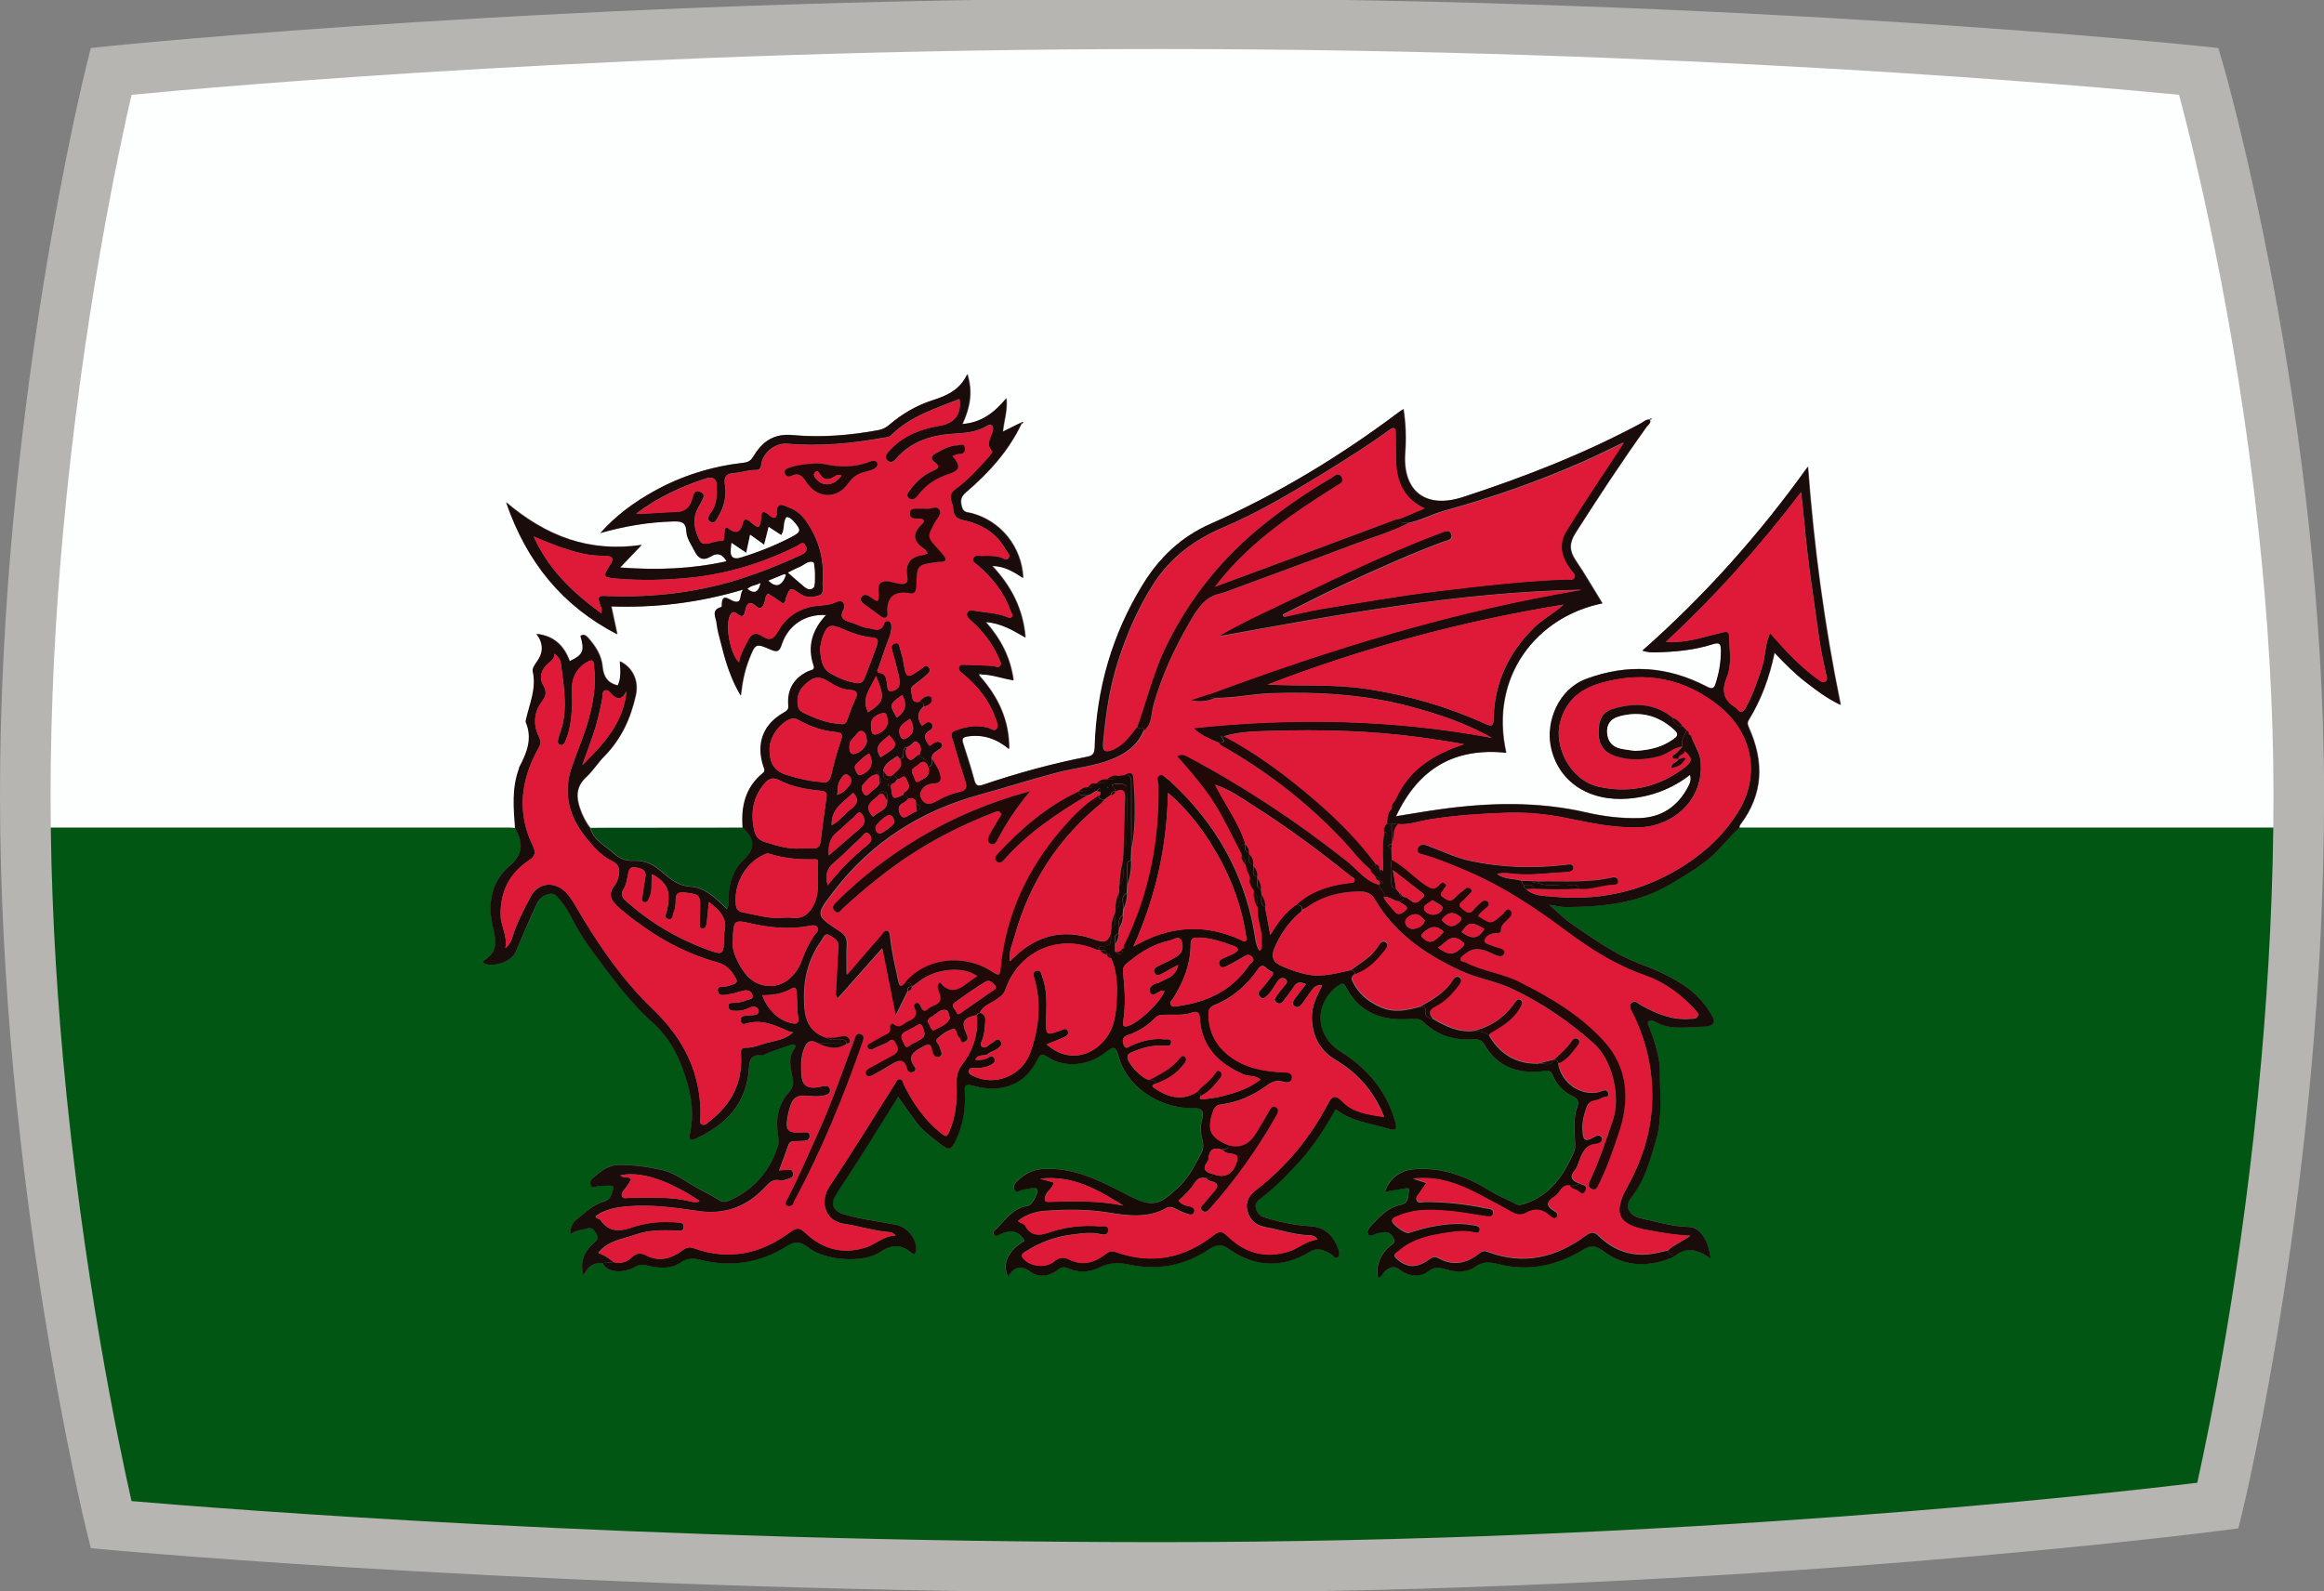 <?xml version="1.0" encoding="UTF-8"?><svg id="flags" xmlns="http://www.w3.org/2000/svg" xmlns:xlink="http://www.w3.org/1999/xlink" viewBox="0 0 300 205.45"><rect x="0" y="0" width="300" height="205.45" fill="#808080" stroke="none"/><defs><style>.cls-1{fill:none;}.cls-2{clip-path:url(#clippath);}.cls-3{fill:#014812;}.cls-4{fill:#015613;}.cls-5{fill:#fdfefe;}.cls-6{fill:#b6b5b2;}.cls-7{fill:#de1a38;}.cls-8{fill:#210908;}.cls-9{fill:#160b07;}.cls-10{fill:#1a0c0b;}</style><clipPath id="clippath"><path class="cls-1" d="M13.9,9.78S73.26,3.59,149.94,3.59s134.81,6.18,134.81,6.18c0,0,12.97,44.5,12.97,93.97s-10.5,92.17-10.5,92.17c0,0-60.22,8.02-137.21,8.02s-136.13-5.55-136.13-5.55c0,0-11.12-44.76-11.13-94.62-.02-49.92,11.13-94,11.13-94Z"/></clipPath></defs><g class="cls-2"><g><path class="cls-5" d="M-6.22,106.91c0-35.31,0-70.61-.02-105.92,0-.98,.22-1.21,1.21-1.21,103.52,.03,207.04,.03,310.56,0,.98,0,1.21,.22,1.21,1.21-.03,35.31-.02,70.61-.02,105.92-.31-.01-.61-.04-.92-.04-27.08,0-54.15,0-81.23,0,.03-.13,.03-.28,.1-.37,3.03-3.96,3.12-8.18,1.13-12.58-.16-.35-.23-.62-.02-.96,1.63-2.64,2.68-5.51,3.34-8.7,1.35,1.42,2.6,2.69,4.02,3.78,1.38,1.07,2.76,2.13,4.52,2.96-2.1-10.22-3.44-20.31-4.23-30.77-6.35,8.86-13.37,16.69-21.37,23.76,.69,.25,1.26,.24,1.83,.22,2.45-.06,4.89-.28,7.24-1.04,.94-.3,1.09-.04,1.08,.84,0,1.42-.24,2.77-.65,4.12-.23,.73-.41,.91-1.22,.49-5.02-2.61-10.16-2.98-15.55-.97-3.56,1.33-5.17,5.47-4.55,8.65,.89,4.57,4.87,7.22,10.02,6.8,2.95-.24,5.59-1.24,7.96-3.07,.17,.6,0,1.04-.21,1.47-1.34,2.58-3.43,4.04-6.36,4.12-2.28,.06-4.56-.21-6.77-.72-6.32-1.46-12.66-1.3-19.01-.41-1.8,.25-3.58,.57-5.61,.89,2.92-6.22,7.61-8.88,14.22-8.2-2.21-9.8,3.9-17.57,12.42-19.29-1.17-1.9-2.25-3.79-3.47-5.58-.83-1.22-.81-2.25-.02-3.48,2.96-4.65,5.98-9.24,9.19-13.72,.2-.27,.63-.5,.42-.96,.06,0,.13,0,.19,0l-.06-.17-.13,.17c-.48-.05-.8,.3-1.17,.5-7.32,3.93-15.02,6.92-22.91,9.5-5.01,1.64-7.87-.9-7.5-5.74,.14-1.81,.08-3.68-.22-5.62-.28,.19-.42,.27-.56,.38-7.6,5.72-15.7,10.62-24.39,14.47-3.82,1.69-6.59,4.4-8.71,7.84-3.94,6.42-5.96,13.44-6.19,20.97-.02,.72-.14,1.08-.92,1.23-4.58,.9-9.08,2.13-13.5,3.63-.62,.21-.93,.15-1.12-.57-.43-1.6-.94-3.18-1.45-4.75-.2-.62-.05-.82,.61-.92,1.97-.29,3.69,.27,5.33,1.63,.02-3.79-1.45-6.75-3.76-9.38l.22-.25c1.37,0,2.67,.53,4.11,.75-.39-2.9-1.61-5.28-3.57-7.52,2.05,.17,3.52,1.09,5.11,2-.3-3.64-1.8-6.6-4.28-9.24,1.63,.02,2.78,.78,3.99,1.55-.2-4.05-2.9-7.39-6.7-8.38-.47-.12-1-.04-1.21-.76-.23-.8-.18-1.31,.51-1.91,2.94-2.5,5.51-5.33,7.18-8.87,.12-.02,.23-.06,.14-.2,0-.01-.17,.06-.26,.09-.73,.36-1.46,.72-2.28,1.13,.12-1.41,.62-2.69,.45-4.31-1.57,1.89-3.26,3.15-5.67,3.33,.95-2.08,1.37-4.08,.63-6.45-.97,2.1-2.71,2.8-4.58,3.41-2.05,.66-3.89,1.76-5.53,3.17-.41,.35-.82,.56-1.37,.66-3.68,.68-7.39,.98-11.1,.64-2.45-.23-3.9,.88-5.02,2.73-.34,.56-.66,.77-1.28,.84-4.07,.47-7.93,1.65-11.53,3.65-2.6,1.44-4.96,3.18-6.96,5.43,3.1-.89,6.22-1.42,9.42-1.5,.97-.02,1.63,.02,1.69,1.3,.04,.89,.65,1.68,1.05,2.51,.51,1.05,1.15,1.29,2.11,.71,.89-.54,1.51-.29,2.03,.62-4.51,1.01-8.99,1.17-13.75,.81,.96-1.01,1.74-1.83,2.78-2.92-6.8,1-12.34-1.13-17.49-5.5,2.68,7.72,7.21,13.34,14.34,17.04-.28-1.29-.51-2.38-.77-3.6,5.75,.2,11.3-.47,17.02-2.17-.52,.69-.07,1.74-1.05,1.55-.8-.15-1.71-1.36-1.7,.6,0,.03-.04,.09-.08,.1-1.37,.38-.65,1.39-.58,2.13,.07,.78,.3,1.54,.49,2.3,.6,2.42,1.29,4.81,2.62,7,.18-1.63,.47-3.19,1.07-4.69,.81-2.04,.83-2.1,2.82-1.23,.93,.41,1.12,.12,1.4-.71,.83-2.48,3.07-3.93,5.72-3.77-1.77,1.9-2.45,4.03-1.61,6.51,.22,.64-.37,.59-.66,.73-1.88,.88-2.76,2.35-2.6,4.4,.05,.56-.17,.71-.6,.96-2.66,1.51-3.58,3.96-2.63,6.92,.11,.34,.31,.58-.08,.9-2.25,1.84-2.8,4.32-2.58,7.07-6.56,0-13.13,.01-19.69,.02-.59-.76-1.01-1.62-1.33-2.53-.53-1.52-.5-2.85,.81-4.05,.86-.79,1.49-1.83,2.32-2.67,2.19-2.22,3.42-4.9,4.08-7.91,.4-1.82-.36-3.55-2.04-4.37,.06,1.08,.19,2.15-.28,3.12-1.35-.32-1.87-1.16-1.98-2.47-.13-1.42-.9-2.62-1.85-3.68-.28-.31-.55-.53-.98-.26,.56,1.96,.35,2.44-1.4,3.27-.72-1.98-2.02-3.27-4.28-3.52q1.35,1.77,.07,3.56c-.28,.4-.64,.86-.54,1.3,.49,2.19-.42,4.15-.88,6.19-.03,.13-.06,.28-.01,.39,.87,2.09,.11,3.93-.85,5.75-.04,.07-.03,.17-.06,.25-.92,2.5-.68,5.06-.49,7.63-.26,0-.52-.03-.78-.03-23.68,0-47.36,0-71.03,0-.3,0-.61,.03-.91,.04Z"/><path class="cls-4" d="M224.56,106.88c27.08,0,54.15,0,81.23,0,.31,0,.61,.03,.92,.04,0,33.2,0,66.39,.02,99.59,0,.94-.14,1.24-1.18,1.23-103.54-.03-207.08-.03-310.61,0-1.04,0-1.18-.3-1.18-1.23,.03-33.2,.02-66.39,.02-99.59,.3-.01,.61-.04,.91-.04,23.68,0,47.36,0,71.03,0,.26,0,.52,.02,.78,.03,1.05,1.83,1.11,3.32-.74,4.92-2.2,1.9-2.8,4.58-2.2,7.46,.35,1.67,1.04,3.39-.96,4.62-.49,.31-.08,.53,.34,.6,1.38,.22,3.15-.45,3.69-1.7,.89-2.09,1.79-4.17,2.73-6.23,.42-.91,1.93-1.59,2.5-.92,.62,.72,1.24,1.48,1.67,2.32,.77,1.53,1.6,2.98,2.63,4.37,2.5,3.4,4.95,6.83,8.1,9.66,2.47,2.22,3.74,5.04,4.57,8.14,.54,2,.71,4.01,.28,6.07-.12,.58-.28,1.26,.87,.72,3.83-1.79,6.37-4.47,6.71-8.88,.07-.95,.12-1.97,1.58-1.8,.34,.04,.72-.25,1.09-.39,.9-.32,1.81-.64,2.71-.96,.45-.16,.84,.02,.53,.43-.95,1.27-.48,2.59-.25,3.88,.13,.72,0,1.24-.48,1.78-1.48,1.65-1.75,3.63-1.39,5.72,.08,.45,.11,.83-.04,1.27-1.07,3.29-3.16,5.65-6.33,7.04-.43,.19-.81,.18-1.23-.07-.97-.58-1.96-1.1-2.95-1.64-1.43-.77-2.78-1.86-4.3-2.22-1.78-.42-3.65-.69-5.55-.7-1.57,0-2.49,.82-3.5,1.68-.28,.24-.45,.57-.31,.93,.2,.5,.56,.19,.89,.15,.52-.06,1.04-.07,1.56-.08,.25,0,.58-.01,.46,.4-.2,.66-.34,1.42-1.13,1.63-1.41,.37-2.4,1.38-3.48,2.24-.54,.43-.98,1.04-.9,2,.7-.55,1.46-.53,2.14-.74,.66-.2,.89,.17,1.21,.73,.37,.65,.02,.8-.35,1.14-1.16,1.06-1.85,2.3-1.33,4.2,.57-1.16,1.29-1.71,2.39-1.6,.67,1.37,2.88,1.29,4.21,.49,.59-.35,1.02-.3,1.67-.15,1.4,.32,2.89,.48,4.18-.4,.8-.56,1.62-.6,2.49-.38,4,1.02,7.81,.44,11.25-1.75,1.21-.77,1.86-.5,2.81,.22,2.22,1.69,7.1,1.98,9.18,.57,1.34-.91,2.63-1.13,3.95-.03,.6,.51,.72,.17,.74-.4,.05-1.35-1.13-2.83-2.68-3.14-2.2-.43-4.44-.68-6.61-1.33-1.25-.37-1.78-1.18-1.16-2.3,.39-.71,.87-1.38,1.31-2.05,2.32-3.53,4.53-7.14,6.83-10.81,.82,1.14,1.57,2.21,2.35,3.26,.82,1.09,1.91,1.88,2.97,2.72,1.22,.97,1.52,.97,2.19-.49,.89-1.92,1.22-3.97,1.11-6.09-.04-.66-.09-1.17,.98-.86,3.38,.96,6.63,.21,8.38-3.34,.42-.85,.67-.76,1.32-.34,2.25,1.47,5.25,1.09,7.35-.52,1.22-.94,1.41-.94,1.84,.52,1.34,4.52,6.1,6.7,9.63,6.59,1.18-.04,1.38,.48,1.13,1.42-.24,.87-.21,1.71,.02,2.58,.14,.54,.2,1.17-.06,1.68-.8,1.57-1.58,3.14-2.89,4.41-2.68,2.59-3.53,2.78-6.84,1.06-3.41-1.77-6.78-3.56-10.84-3.28-1.29,.09-2.23,.63-3.12,1.41-.35,.31-.75,.78-.51,1.25,.28,.55,.77,0,1.17,0,.38,0,.76-.16,1.15-.22,.26-.04,.53-.06,.65,.28,.13,.38-.71,1.95-1.14,2.01-1.85,.25-2.88,1.63-4.01,2.87-.21,.23-.7,.44-.46,.84,.26,.43,.67,.05,.92-.07,1.3-.57,2.32-.38,3.04,.9-2.1,1.21-2.94,2.96-2.14,4.6,.77-1.2,1.61-1.54,2.9-.6,.99,.72,2.22,.63,3.31-.11,.42-.28,.77-.66,1.41-.38,1.38,.61,2.82,.62,4.17-.07,1.27-.65,2.51-.66,3.88-.37,3.46,.73,6.72,.2,9.78-1.66,.86-.53,1.66-1.35,3.02-.38,3.32,2.36,6.9,2.55,10.46,.39,1.05-.64,1.9-.22,2.79,.31,.27,.16,.46,.68,.85,.37,.27-.22,.21-.69,.09-1-.55-1.51-1.55-2.89-3.67-3-2-.11-3.96-.53-5.87-1.12-.65-.2-1.03-.67-1.15-1.31-.11-.62,.33-.91,.77-1.25,1.88-1.42,3.51-3.13,5.07-4.87,1.76-1.97,3.18-4.21,4.48-6.55,2.06,1.62,4.57,1.81,6.89,2.54,1.1,.35,.97-.33,.79-.95-1.13-3.97-3.62-6.91-7.06-9.05-3.29-2.05-3.46-6.25-.29-8.51,.51-.37,.68-.4,1.02,.24,.55,1.02,1.22,1.95,2.23,2.67,1.84,1.31,3.84,1.55,5.98,1.41,.6-.04,1.24-.12,1.74,.36,1.75,1.7,3.87,2.41,6.28,2.25,.66-.04,1.25,.05,1.59,.64,1.78,3.12,4.6,3.88,7.9,3.46,.57-.07,.76,.08,.96,.56,.5,1.2,1.34,2.12,2.54,2.68,.64,.3,.9,.71,.61,1.45-.43,1.12-.3,2.32-.31,3.5,0,.78,.21,1.61-.12,2.34-1.32,2.97-3.05,5.57-6.38,6.63-.39,.12-.71,.23-1.11,.02-1.08-.57-2.22-1.02-3.26-1.66-3.05-1.89-6.24-3.14-9.92-2.82-1.69,.14-3.15,1.16-3.71,2.9,.85-.14,1.65-.26,2.45-.4,.3-.05,.75-.2,.65,.26-.14,.69,.07,1.6-1.07,1.83-1.51,.31-2.57,1.39-3.6,2.46-.36,.38-.88,.87-.59,1.34,.29,.46,.84-.1,1.28-.15,.22-.02,.43-.06,.64-.1,.65-.12,1.03,.17,1.34,.74,.36,.68-.26,.83-.55,1.1-1.17,1.1-1.72,2.38-1.45,4.04,.57-.19,.62-.66,.92-.9,.57-.47,1.15-.75,1.87-.16,1.08,.88,2.66,1.02,3.72,.2,.7-.55,1.29-.52,2.04-.3,1.37,.41,2.8,.59,4.03-.3,1.01-.74,1.94-.58,3.04-.3,3.62,.9,7.09,.25,10.29-1.56,1.15-.65,1.75-1.22,3.17-.14,2.76,2.09,5.98,2.12,9.16,.71,1.56-1.38,3.12-.88,4.71,.26-.25-2.32-1.36-4.07-2.81-4.09-2.13-.03-4.1-.66-6.13-1.1-1.6-.35-2.23-1.53-1.29-2.71,1.73-2.19,2.4-4.81,3.18-7.39,.86-2.86,.49-5.8,.51-8.72,.02-2.01-.62-3.91-1.34-5.76-.11-.29-.35-.61-.15-.84,.27-.33,.67-.07,.94,.08,2.02,1.08,4.2,.6,6.31,.58,.38,0,1.64-.14,1.06-1.24-.92-1.75-2.32-3.2-3.93-4.24-1.71-1.1-3.61-1.94-5.55-2.67-3.23-1.22-6.04-3.27-8.88-5.22-.89-.61-1.64-1.41-2.75-2.37,.97,.15,1.52,.31,2.07,.3,4.7-.02,9.34-.45,13.49-2.92,1.77-1.06,3.57-2.1,5.17-3.44,1.41-1.18,2.44-2.71,3.84-3.89Z"/><path class="cls-10" d="M224.56,106.88c-1.4,1.18-2.43,2.71-3.84,3.89-1.61,1.35-3.4,2.39-5.17,3.44-4.15,2.47-8.79,2.9-13.49,2.92-.55,0-1.1-.16-2.07-.3,1.11,.97,1.86,1.76,2.75,2.37,2.84,1.95,5.65,4,8.88,5.22,1.95,.73,3.85,1.57,5.55,2.67,1.61,1.04,3.01,2.48,3.93,4.24,.58,1.1-.68,1.23-1.06,1.24-2.11,.02-4.29,.51-6.31-.58-.27-.15-.67-.4-.94-.08-.19,.24,.04,.55,.15,.84,.71,1.86,1.35,3.75,1.34,5.76-.02,2.91,.35,5.85-.51,8.72-.77,2.59-1.45,5.21-3.18,7.39-.94,1.18-.31,2.37,1.29,2.71,2.03,.44,4.01,1.07,6.13,1.1,1.45,.02,2.56,1.77,2.81,4.09-1.59-1.14-3.16-1.64-4.71-.26-.23-.29-.83-.23-.79-.8,.73-.71,1.72-1.05,2.87-1.88-2.07-.08-3.73-.4-5.39-.7-3.91-.69-4.67-2.12-2.75-5.59,1.97-3.56,3.16-7.31,3.22-11.42,.06-3.87-.79-7.5-2.49-10.96-.21-.43-.64-1.01-.14-1.43,.44-.37,.84,.13,1.25,.36,1.96,1.08,4,1.93,6.31,1.73,.34-.03,.77,.03,.95-.32,.2-.38-.16-.63-.39-.88-1.81-2-3.97-3.56-6.5-4.44-3.7-1.29-6.95-3.35-10.03-5.65-4.01-2.99-8.14-5.75-12.75-7.73-1.84-.79-3.67-1.56-5.6-2.13-.36-.11-1.13-.17-.89-.85,.22-.6,.82-.55,1.35-.35,.12,.05,.24,.11,.36,.16,1.67,.61,3.3,1.41,5.03,1.78,4.07,.88,8.2,1.01,12.35,.52,.35-.04,.93-.21,1.02,.27,.1,.57-.5,.66-.91,.68-2.14,.1-4.27,.42-6.41,.26-.79-.06-1.56-.25-2.55-.03,1.1,.75,2.21,.57,3.19,.88,0,.22,.05,.41,.27,.53,0,.24,.07,.44,.31,.54,.96,.92,2.24,.86,3.4,.97,5.47,.53,10.66-.42,15.49-3.12,3.6-2.01,6.69-4.7,8.71-8.21,2.48-4.31,1.77-9.64-2.67-13.25-4.4-3.58-9.48-4.55-14.96-3.09-2.72,.73-4.78,2.13-5.59,5.18-.81,3.06,1.27,7.51,5.09,8.33,4.1,.87,7.86-.03,11.17-2.65,.85-.67,.79-1.17-.22-1.98,.18-.74,.36-1.48,.54-2.22l.25,.16c.02,.06,.05,.1,.1,.12,.34,1.07,1.06,2,1.19,3.15,.56,5.01-3.49,8.48-7.84,8.63-3.18,.1-6.33-.54-9.43-1.19-2.54-.53-5.1-.76-7.65-.69-3.3,.1-6.6,.33-9.89,.83-1.41,.21-2.78,.77-4.25,.63-.28,0-.56-.02-.85-.03l-.02-1.88c-.02-.08-.01-.15,.04-.22,.68-.1,.45-.63,.51-1.04,1.7-3.9,4.97-5.87,8.84-7.15-1.86-.34-3.69-.62-5.52-.87-6.47-.89-12.95-1.04-19.45-.85-2.02,.06-4.08,.09-6.05,.71-.13-.05-.45-.13-.28,.08,.56,.69,.15,.72-.4,.73-1.05-.48-2.16-.86-3.25-1.89,13.13-1.37,25.86-1.1,38.54,1.26-3.33-1.87-6.87-3.07-10.48-4.03-5.86-1.57-11.85-1.92-17.9-1.73-2.49,.08-4.93,.65-7.42,.61-.34-.02-.73,.05-.79-.45,15.69-5.84,31.64-10.77,48.22-13.52-15.91,.29-31.45,3.22-47.03,6.04,1.88-1.09,3.78-2.06,5.71-2.98,7.59-3.59,15.08-7.41,22.96-10.36,.54-.2,1.2-.57,1.48,.07,.36,.81-.6,.88-1.02,1.04-4.36,1.62-8.58,3.55-12.8,5.49-2.66,1.23-5.26,2.59-7.89,3.9l.11,.31c1.64-.35,3.28-.78,4.94-1.05,4.91-.79,9.8-1.66,14.74-2.26,5.59-.68,11.18-1.34,16.81-1.54,.33-.01,.75,.18,.96-.2,.24-.44-.17-.7-.4-1-1.21-1.61-1.74-3.3-.56-5.16,.97-1.54,1.95-3.08,2.95-4.61,1.41-2.16,2.84-4.32,4.43-6.71-1.94,.92-3.59,1.76-5.28,2.5-5.77,2.54-11.7,4.62-17.78,6.29-1.63,.45-3.12,1.3-4.79,1.62-.4-.08-.98,.19-1.08-.53,1.02-.43,2.04-.86,3.22-1.35-2.74-1.31-3.66-3.55-3.69-6.28-.02-1.14-.03-2.27-.03-3.41,0-.67-.14-.93-.8-.45-2.82,2.06-5.78,3.91-8.76,5.74-4.1,2.51-8.22,4.95-12.64,6.83-3.74,1.59-6.83,3.87-9.04,7.3-1.98,3.08-3.42,6.4-4.55,9.89-1.13,3.47-1.63,7.03-1.96,10.63-.11,1.16,.31,1.34,1.38,.84,1.35-.64,2.15-1.82,3.01-2.95-.01,.59,1.02-.27,.81,.59-.75,1.86-2.28,2.92-4.03,3.63-2.26,.92-4.73,1.12-7.07,1.73-3.36,.88-6.67,1.94-10.01,2.86-7.7,2.11-14.03,6.16-18.89,12.52-2.34,3.06-2.39,3.06,.82,5.15,.67,.44,.94,.9,.89,1.7-.07,1.21-.02,2.44-.02,3.88,1.59-1.84,2.96-3.46,4.37-5.05,.23-.26,.43-.81,.89-.62,.37,.16,.34,.68,.38,1.05,.21,1.86,.65,3.67,1.04,5.5,.21,1,.54,.37,.87,.11,.4,0,.79,.01,.83,.55h0c-.4,0-.55,.22-.51,.59-.5,1.02-1,2.04-1.56,3.16-.58-2.9-1.13-5.69-1.73-8.69-2.02,2.28-3.87,4.35-5.73,6.45-.36-.43-.26-.73-.24-1.03,.11-1.87,.17-3.75,.31-5.62,.07-.93-.68-1.22-1.21-1.53-.51-.3-.73,.4-1,.77-1.5,2.13-2.21,4.54-2.21,7.1,0,2.22,.14,4.51,2.84,5.38,.52,.43,1.13,.18,1.7,.23,.42,.04,.87-.03,.96,.56h0c-1.23-.02-2.46-.02-3.68-.03-1.07-.65-1.54-.14-1.89,.88-.34,.98-.32,1.98-.28,2.97,.07,1.57,.71,2.05,2.26,1.79,.21-.04,.42-.12,.64-.14,.36-.03,.73-.01,.8,.45,.08,.45-.25,.63-.59,.73-.73,.2-1.48,.16-2.22,.09-1.47-.13-1.98,.18-2.4,1.6-.12,.42-.23,.84-.29,1.27-.24,1.59,.08,1.93,1.68,1.86,.17,0,.35-.03,.52-.03,.31,0,.66,0,.68,.42,.02,.41-.2,.65-.63,.68-.44,.02-.87,.05-1.31,.05-.38,0-.66,.09-.81,.5-.37,1.06-.76,2.11-1.19,3.29,.34-.04,.54-.08,.75-.08,.41-.01,.94-.22,1.04,.43,.1,.62-.44,.66-.84,.79-.25,.08-.54,.21-.76,.15-1.04-.29-1.54,.37-2.16,1.02-2.32,2.42-5.14,3.41-8.5,2.91-3.02-.45-6.06-.86-9.12-.6-1.45,.12-2.89,.4-4.12,1.28,.1,.38,.48,.28,.62,.47,1.07,1.59,2.46,1.54,4.09,.97,1.87-.65,3.83-.81,5.81-.64,.38,.03,.86,0,.86,.57,0,.64-.52,.48-.87,.47-1.79-.04-3.58-.09-5.3,.52-1.67,.6-3.57,.75-4.86,2.38,.81,.28,1.42,.72,2.01,1.2-.5,.04-1.01,.08-1.51,.12-1.1-.11-1.82,.45-2.39,1.6-.52-1.9,.17-3.14,1.33-4.2,.37-.34,.72-.49,.35-1.14-.32-.56-.55-.93-1.21-.73-.69,.21-1.44,.19-2.14,.74-.08-.97,.35-1.57,.9-2,1.08-.85,2.06-1.87,3.48-2.24,.79-.21,.93-.96,1.13-1.63,.12-.42-.21-.4-.46-.4-.52,0-1.05,.02-1.56,.08-.32,.03-.69,.35-.89-.15-.14-.37,.03-.7,.31-.93,1.02-.86,1.93-1.69,3.5-1.68,1.9,0,3.77,.28,5.55,.7,1.52,.36,2.88,1.45,4.3,2.22,.99,.54,1.99,1.06,2.95,1.64,.43,.25,.8,.26,1.23,.07,3.18-1.39,5.26-3.76,6.33-7.04,.14-.44,.11-.82,.04-1.27-.36-2.1-.09-4.08,1.39-5.72,.49-.54,.61-1.06,.48-1.78-.23-1.29-.7-2.61,.25-3.88,.31-.41-.08-.6-.53-.43-.9,.33-1.81,.64-2.71,.96-.37,.13-.75,.43-1.09,.39-1.46-.17-1.51,.85-1.58,1.8-.34,4.4-2.88,7.08-6.71,8.88-1.15,.54-.99-.15-.87-.72,.43-2.06,.26-4.07-.28-6.07-.84-3.1-2.1-5.92-4.57-8.14-3.15-2.83-5.6-6.27-8.1-9.66-1.02-1.39-1.85-2.85-2.63-4.37-.43-.84-1.05-1.6-1.67-2.32-.58-.67-2.08,0-2.5,.92-.95,2.06-1.85,4.14-2.73,6.23-.53,1.25-2.31,1.92-3.69,1.7-.42-.07-.83-.3-.34-.6,2-1.24,1.3-2.95,.96-4.62-.6-2.88,0-5.56,2.2-7.46,1.86-1.6,1.79-3.08,.74-4.92-.19-2.57-.43-5.13,.49-7.63,.03-.08,.02-.18,.06-.25,.96-1.81,1.72-3.66,.85-5.75-.05-.11-.02-.26,.01-.39,.46-2.04,1.37-4,.88-6.19-.1-.44,.26-.9,.54-1.3q1.28-1.78-.07-3.56c2.26,.25,3.56,1.54,4.28,3.52,1.75-.83,1.96-1.31,1.4-3.27,.42-.27,.7-.05,.98,.26,.94,1.07,1.72,2.26,1.85,3.68,.12,1.32,.64,2.15,1.98,2.47,.47-.97,.34-2.03,.28-3.12,1.68,.82,2.44,2.55,2.04,4.37-.65,3-1.89,5.69-4.08,7.91-.83,.84-1.45,1.88-2.32,2.67-1.3,1.2-1.33,2.53-.81,4.05,.32,.91,.73,1.77,1.33,2.53,.48,1.62,1.97,2.28,3.09,3.31,.77,.7,1.6,.96,2.62,.91,1.07-.05,2.08,.32,2.91,.93,1.33,.98,2.37,2.29,4.28,2.41,1.97,.12,3.37,1.54,4.74,2.89,.33-.51,.19-.96,.2-1.38,.04-1.99,.59-3.73,2.1-5.14,1.37-1.28,1.25-2.56-.25-3.95-.23-2.75,.33-5.23,2.58-7.07,.39-.32,.19-.56,.08-.9-.95-2.95-.03-5.41,2.63-6.92,.43-.24,.65-.39,.6-.96-.17-2.05,.72-3.52,2.6-4.4,.29-.14,.88-.09,.66-.73-.84-2.48-.16-4.61,1.61-6.51-2.66-.16-4.89,1.29-5.72,3.77-.28,.83-.47,1.12-1.4,.71-1.98-.87-2.01-.81-2.82,1.23-.6,1.5-.89,3.06-1.07,4.69-1.33-2.19-2.02-4.58-2.62-7-.19-.76-.42-1.53-.49-2.3-.06-.75-.79-1.75,.58-2.13,.03,0,.08-.07,.08-.1-.01-1.96,.9-.75,1.7-.6,.97,.19,.52-.87,1.05-1.55-5.72,1.7-11.26,2.37-17.02,2.17,.26,1.22,.5,2.31,.77,3.6-7.14-3.7-11.67-9.33-14.34-17.04,5.15,4.37,10.69,6.5,17.49,5.5-1.03,1.09-1.82,1.91-2.78,2.92,4.76,.35,9.24,.2,13.75-.81-.52-.91-1.14-1.17-2.03-.62-.96,.58-1.6,.34-2.11-.71-.4-.82-1.01-1.62-1.05-2.51-.05-1.28-.72-1.32-1.69-1.3-3.2,.08-6.32,.61-9.42,1.5,1.99-2.26,4.36-3.99,6.96-5.43,3.59-2,7.45-3.18,11.53-3.65,.62-.07,.94-.27,1.28-.84,1.12-1.85,2.57-2.96,5.02-2.73,3.7,.35,7.42,.04,11.1-.64,.55-.1,.96-.32,1.37-.66,1.64-1.4,3.48-2.5,5.53-3.17,1.87-.6,3.61-1.3,4.58-3.41,.74,2.37,.32,4.37-.63,6.45,2.41-.18,4.1-1.44,5.67-3.33,.17,1.63-.33,2.91-.45,4.31,.82-.41,1.55-.77,2.28-1.13,.04,.04,.08,.07,.12,.11-1.68,3.54-4.25,6.36-7.18,8.87-.7,.6-.74,1.11-.51,1.91,.2,.72,.74,.64,1.21,.76,3.79,1,6.5,4.33,6.7,8.38-1.2-.77-2.35-1.53-3.99-1.55,2.48,2.65,3.99,5.6,4.28,9.24-1.59-.91-3.06-1.84-5.11-2,1.96,2.23,3.18,4.61,3.57,7.52-1.44-.22-2.74-.74-4.11-.75-.11,0-.23,0-.34,0l.13,.25c2.31,2.63,3.78,5.59,3.76,9.38-1.65-1.36-3.36-1.92-5.33-1.63-.66,.1-.81,.3-.61,.92,.51,1.58,1.02,3.15,1.45,4.75,.19,.72,.5,.78,1.12,.57,4.42-1.5,8.92-2.73,13.5-3.63,.77-.15,.89-.52,.92-1.23,.23-7.52,2.25-14.55,6.19-20.97,2.11-3.44,4.89-6.15,8.71-7.84,8.69-3.85,16.79-8.75,24.39-14.47,.14-.1,.28-.19,.56-.38,.3,1.93,.36,3.8,.22,5.62-.37,4.84,2.48,7.38,7.5,5.74,7.9-2.58,15.59-5.57,22.91-9.5,.37-.2,.69-.55,1.17-.5h0c.21,.46-.22,.69-.42,.96-3.21,4.48-6.23,9.08-9.19,13.72-.79,1.24-.8,2.27,.02,3.48,1.22,1.79,2.3,3.68,3.47,5.58-8.52,1.72-14.63,9.49-12.42,19.29-6.61-.69-11.3,1.98-14.22,8.2,2.03-.32,3.82-.64,5.61-.89,6.36-.88,12.69-1.05,19.01,.41,2.21,.51,4.49,.78,6.77,.72,2.93-.08,5.02-1.54,6.36-4.12,.22-.43,.39-.87,.21-1.47-2.37,1.83-5.01,2.82-7.96,3.07-5.14,.42-9.13-2.23-10.02-6.8-.62-3.18,.99-7.32,4.55-8.65,5.39-2.01,10.53-1.65,15.55,.97,.81,.42,.99,.25,1.22-.49,.42-1.35,.65-2.7,.65-4.12,0-.87-.14-1.14-1.08-.84-2.35,.75-4.78,.98-7.24,1.04-.57,.01-1.13,.02-1.83-.22,8-7.06,15.02-14.9,21.37-23.76,.79,10.46,2.13,20.55,4.23,30.77-1.76-.83-3.14-1.89-4.52-2.96-1.42-1.09-2.67-2.36-4.02-3.78-.66,3.19-1.71,6.06-3.34,8.7-.21,.35-.14,.61,.02,.96,1.98,4.4,1.89,8.62-1.13,12.58-.07,.09-.07,.25-.1,.37Zm-110.52-7.37c.03,.38-.21,.87,.35,1.05,.31,.1,.57-.01,.64-.38l.22-.14c.28,.11,.49,.29,.6,.58-.23,.18-.29,.58-.7,.54-.2,0-.5-.05-.5,.19,0,.29,.22,.06,.35,.05,.18,1.83,.21,1.86,1.54,1.25,.31,.06,.57,.18,.7,.49-.2,.17-.36,.41-.59,.51-.78,.34-.74,.95-.44,1.52,.39,.74,.92,.18,1.33-.03,.27-.14,.5-.34,.81-.37,.61-.41,.6-.75-.1-1.02-.03-.15-.05-.29-.08-.44,.04-.35,.19-.6,.58-.62,.47,1.31,1.22,1.3,2.31,.64,.85-.51,1.82-.87,2.78-1.09,.9-.21,1.02-.58,.76-1.37-.54-1.65-1.05-3.32-1.51-5-.14-.51-.65-1.22,.21-1.55,1.36-.52,2.77-.76,4.23-.37,.35,.09,.78,.51,1.08,.16,.34-.4,.05-.9-.11-1.36-.83-2.37-2.35-4.24-4.27-5.81-.28-.23-.58-.46-.42-.86,.14-.35,.52-.26,.81-.25,1.18,.04,2.36,.09,3.54,.14,.33,.02,.71,.35,.95-.03,.2-.32-.07-.67-.2-.99-.81-1.92-2.09-3.49-3.62-4.87-.28-.25-.64-.57-.42-1,.23-.44,.69-.25,1.07-.2,1.33,.2,2.69,.26,3.97,.75,.22,.09,.52,.25,.72-.02,.2-.27-.1-.45-.17-.68-.82-2.42-2.35-4.31-4.25-5.95-.27-.23-.77-.42-.57-.91,.19-.48,.68-.29,1.04-.3,.83,0,1.66-.07,2.47,.18,.34,.1,.79,.48,1.06,.05,.24-.38-.22-.7-.4-1.04-1.22-2.24-3.25-3.35-5.63-3.84-.96-.2-1.1-.92-1.15-1.49-.06-.8-.84-1.67,.28-2.48,1.59-1.15,2.92-2.61,4.23-4.07,.23-.25,.59-.76,.53-.82-.89-.94-.13-1.78,.08-2.66,.05-.19,.05-.47-.05-.61-.19-.25-.51-.11-.71,.01-1.4,.85-2.95,.9-4.52,1.01-2.65,.2-5.11,.95-7.01,3-.33,.36-.74,.96-1.28,.46-.59-.55-.03-1.02,.36-1.43,1.75-1.87,4.03-2.69,6.46-3.1,1.81-.3,2.74-1.49,2.45-3.42-3.14,1.23-6.39,2.24-8.87,4.72-.25,.25-.55,.21-.85,.26-4.14,.76-8.29,1.15-12.51,.79-1.57-.14-3.19,1.19-3.37,2.74-.07,.56-.29,.66-.72,.65-.93-.02-1.81,.34-2.72,.39-1.08,.07-1.39,.45-1.23,1.53,.22,1.45-.1,2.85-.88,4.13-.25,.42-.46,1-1.04,.62-.42-.27-.25-.73,.07-1.13,.77-.99,.79-2.16,.8-3.36,.01-1.18-.6-1.35-1.49-1.06-3.19,1.06-6.22,2.46-8.94,4.54,1.74-.01,3.45-.22,5.16-.24,1.19-.02,1.75-.65,2.05-1.62,.17-.57,.29-1.28,1.02-1.01,.87,.31,.41,.97,.11,1.51-.11,.19-.21,.38-.32,.57-.78,1.45-.52,2.85,.2,4.23,.14,.26,.29,.4,.59,.42,.8,.06,1.5-.46,2.35-.36,.27,.03,.18-1.02,.32-1.57,.02-.06,.11-.11,.19-.19,.1,.05,.22,.09,.31,.17q1.27,.99,1.71-.44c.18-.59,.28-1.13,1.09-.42,1.07,.95,1.19,.86,1.38-.57,.03-.25-.01-.53,.24-.74,.4,.03,.65,.35,.96,.57,.45,.32,.81,.24,.79-.3-.05-1.8,.97-1.07,1.76-.76,.86,.34,1.52,.94,2.06,1.71,1.66,2.38,2.35,5.01,2.12,7.89-.05,.58,.26,1.44-.39,1.66-.78,.27-1.68,.39-2.51-.18-1.3-.9-1.32-.87-1.86,.6-.08,.23-.01,.55-.37,.63-.64-.42-1.28-.85-1.91-1.27-.45,.37-.33,.91-.53,1.34-.22,.47-.49,.76-.98,.32-.89-.82-1.29-.35-1.45,.58-.13,.81-.48,.84-1.04,.38-.4-.33-.65-.28-.91,.21-.65,1.26-.02,4.93,1.16,6.06,.12-1.04,.66-1.83,1.06-2.69,.47-1.01,1.01-1.32,2-.66,.92,.61,1.42,.33,1.98-.68,.85-1.54,2.16-2.6,3.98-3.09,1.15-.31,2.37-.13,3.45-.64,1.12-.53,1.24,.48,1.03,.9-.61,1.16,.01,1.41,.89,1.68,.74,.22,1.45,.65,2.2,.74,.74,.09,1.78,.71,2.16-.65,.06-.2,.31-.3,.55-.23,.25,.07,.33,.28,.35,.5,.04,.53-.04,1.02-.24,1.53-.51,1.3-.94,2.62-1.39,3.94-.08,.24-.41,.63,.13,.71,.92,.15,.83,.87,.96,1.49,.08,.36-.03,.93,.53,.86,.51-.06,1.04-.36,1.08-.97,.03-.43-.06-.87-.17-1.29-.24-1.02-.51-2.03-.8-3.03-.11-.39-.12-.69,.31-.85,.5-.18,.59,.16,.68,.53,.13,.55,.34,1.09,.43,1.65,.42,2.43,.41,2.44,2.44,1.02,.28-.19,.52-.56,.87-.13,.28,.36,.08,.68-.19,.92-.56,.48-1.13,.95-1.73,1.38-.65,.46-.24,1.03-.2,1.55,.05,.56,.41,.72,.93,.58,.38,.02,.55,.24,.57,.6-.83,.72-.95,1.53-.27,2.51,.37-.19,.75-.74,1.21-.32,.26,.24,.25,.68-.12,.89-1.11,.6-.6,1.29-.16,1.98,.21,.06,.3-.11,.44-.21,.38-.27,.91-.43,1.17-.05,.32,.46-.23,.71-.57,.95-.36,.25-.73,.49-.67,1.01-.07,.4,.19,.96-.51,1.06-.05-.06-.07-.12-.05-.2,.37-.99-1.06-.66-1.03-1.41,.27-.57,.18-1.21-.24-1.54-.48-.38-.76,.37-1.18,.52-.08,.03-.16,.06-.24,.1-.87,.14,.03,1.38-.91,1.48-.11-.12-.3-.35-.3-.35-.69,.53-1.6,.87-1.81,1.87Zm-.58,.68c.01-.2,.06-.48-.17-.51-.31-.04-.09,.19-.08,.32-.84,.05-1.25,.74-1.75,1.24-.4,.4-.18,.99,.09,1.31,.35,.42,.66-.1,.93-.33,.39-.33,.85-.59,1.07-1.09,.29-.28,.27-.54-.05-.77-.05-.05-.06-.1-.04-.16Zm.06,2.4c-.73,.8-2.27,1.34-.83,2.88,.65-.69,1.94-.79,1.84-2.17-.03-.37,.19-.82-.29-1.04-.31-.14-.6-.06-.71,.33Zm-48.29,19.85c.59-.49,.76-.95,.9-1.39,.58-1.88,1.49-3.61,2.41-5.32,.91-1.69,2.83-1.97,4.3-.7,.57,.49,.96,1.1,1.34,1.75,2.85,4.89,6,9.6,10.1,13.53,4.03,3.86,6.26,8.34,6.15,13.95,0,.32-.21,.76,.19,.94,.43,.2,.71-.21,1.01-.44,2.72-2.11,4.19-4.83,4.04-8.33-.02-.49-.2-1.16,.64-1.14,.95,.02,1.8-.39,2.66-.62,1.12-.3,2.39-.4,3.42-1.37-.28-.06-.44-.07-.58-.13-1.79-.81-3.57-1.63-5.62-.96-.26,.08-.53-.05-.57-.38-.04-.35,.09-.6,.47-.65,.3-.04,.61-.04,.91-.08,.34-.04,.73,.04,.91-.37,.1-.23-.01-.45-.18-.59-.31-.26-.69-.16-.99,0-.69,.35-1.41,.45-2.16,.37-.37-.04-.55-.25-.55-.61,0-.36,.29-.4,.55-.4,.62-.02,1.23-.07,1.79-.35,.3-.15,.92-.03,.76-.66-.13-.49-.57-.68-1.04-.59-.64,.12-1.26,.4-1.9,.47-.54,.06-1.42,.41-1.52-.44-.09-.73,.77-.45,1.23-.58,.29-.08,.58-.17,.87-.28,.35-.14,.42-.37,.23-.72-.54-.97-1.2-1.75-2.34-2.07-4.76-1.3-8.88-3.78-12.62-6.95-1.05-.88-1.73-1.78-.63-3.09,.21-.26,.32-.62,.41-.96,.24-.9,.19-1.62-.85-2.12-1.46-.71-2.51-1.97-3.5-3.23-2.09-2.64-2.75-5.67-1.68-8.83,.69-2.04,1.6-4.03,2.17-6.12,.61-2.24,1.03-4.51,.73-6.85-.05-.39,.05-1.15-.77-.71-1.56,.84-2.17,2.21-2.1,3.93,.02,.61,.06,1.23,.03,1.84-.09,1.48-.22,2.95-.79,4.35-.14,.35-.32,.75-.68,.67-.54-.12-.33-.61-.28-.99,.02-.13,.07-.25,.12-.37,1.17-2.99,.57-6.03,.21-9.05-.06-.48-.28-1.01-.88-1.38,.04,.62-.34,.88-.71,1.19-.94,.78-1.32,1.82-.7,2.89,.49,.85,.33,1.39-.19,2.1-1.05,1.42-1.13,3.02-.37,4.57,.3,.61,.23,.91-.09,1.48-2.26,4.07-2.8,8.28-.69,12.6,.38,.79,.32,1.3-.49,1.83-2.55,1.68-3.76,4.07-3.68,7.17,.03,1.37,.91,2.56,.61,4.2ZM232.49,63.56c-5.35,7.03-11.01,13.34-17.44,19.33,.71,0,1.05,.02,1.38,0,2.05-.11,3.99-.79,5.97-1.24,.55-.13,.81-.09,.82,.55,.02,1.74,.39,3.55-.28,5.19-.71,1.72-.52,2.97,1.09,3.95,.07,.04,.12,.12,.18,.19,.46,.56,.78,.53,1.15-.15,.93-1.68,1.53-3.47,2.12-5.28,.45-1.37,.33-2.89,1.02-4.34,1.97,2.22,3.83,4.27,6.11,5.9,.34,.24,.65,.57,1.02,.34,.39-.25,.15-.71,.07-1.08-.28-1.41-.63-2.8-.82-4.22-.69-5.01-1.5-10-1.94-15.04-.11-1.24-.26-2.48-.43-4.11Zm-30.68,14.52c-13.09,2.12-25.81,5.57-38.18,10.32,4.29,.23,8.55-.08,12.83,.57,5.29,.81,10.35,2.26,15.21,4.47,.99,.45,1.11,.31,1.14-.71,.13-4.6,1.94-8.47,5.23-11.69,1.15-1.13,2.57-1.85,3.78-2.95Zm-124.16,1.12c0-.36,.04-.49,0-.6-.78-1.95-.28-1.66,1.25-1.62,5.53,.16,10.95-.47,16.25-2.1,2.82-.87,5.55-1.97,8.23-3.2,.52-.24,.95-.57,.62-1.2-.38-.71-.76-.14-1.16,.05-4.36,2.16-8.93,3.58-13.79,4.07-3.14,.31-6.28,.39-9.41,.12-1.86-.16-1.85-.26-.87-1.8,.45-.7,.43-1.11-.56-1.13-1-.03-1.99-.07-2.99-.3-2.19-.5-4.24-1.32-6.33-2.21,1.88,4.17,4.98,7.22,8.77,9.93Zm23.42,39.3c.35,0,.71-.04,1.05,0,1.46,.22,2.34-.46,2.95-1.73,.86-1.79,.35-3.68,.51-5.51,.03-.36-.3-.31-.58-.3-1.92,.04-3.82-.13-5.66-.71-.41-.13-.66,.08-.97,.23-2.29,1.14-3.68,3.84-3.38,6.4,.08,.71,.53,.87,1.03,.96,1.67,.31,3.31,.84,5.04,.66Zm2.28-8.94c.48,0,1-.02,1.53,0,.63,.03,.96-.21,1.04-.87,.23-1.9,.48-3.8,.76-5.69,.09-.61-.06-.82-.72-.89-1.85-.19-3.69-.48-5.38-1.37-.59-.31-1.21-.34-1.77,.29-1.59,1.77-1.94,3.83-1.48,6.07,.15,.74,.5,1.36,1.41,1.63,1.5,.45,2.97,.95,4.61,.83Zm-19.18,3.33c-.16,1.06,.1,2.05-.33,2.95-.13,.28-.21,.77-.68,.65-.47-.13-.29-.52-.22-.87,.14-.73,.2-1.47,.35-2.19,.21-1-.28-1.24-1.16-1.41-1.01-.19-.96,.52-1.09,1.06-.14,.59-.21,1.2-.55,1.73-.39,.61-.23,1.05,.32,1.54,3.07,2.74,6.54,4.82,10.4,6.24,2.17,.8,2.2,.73,2.26-1.54,0-.22-.02-.45,.03-.65,.48-1.85-.63-2.87-2-3.92-.1,.96-.17,1.81-.27,2.66-.04,.35-.15,.8-.56,.76-.47-.04-.34-.52-.34-.85,0-.65,.06-1.31,.06-1.96,0-1.55-.2-1.63-1.98-1.84-1.44-.17-1.13,.75-1.2,1.52-.03,.34-.1,.7-.23,1.01-.16,.36-.1,1.05-.71,.9-.62-.15-.27-.69-.18-1.09,.55-2.47,.1-3.62-1.91-4.69Zm10.44,8.4c-.18,1.05,.21,2.03,.64,2.9,.84,1.68,2.03,3.1,4.13,3.13,1.89,.03,3.45-1.38,4.18-3.46,.37-1.05,.88-2.06,1.49-3.01,.21-.33,.78-.66,.45-1.12-.27-.39-.82-.21-1.23-.14-2.54,.45-5.05,.18-7.52-.39-1.83-.42-2.01-.35-2.14,1.56-.01,.17,0,.35,0,.53Zm11.31-20.31c.85,.24,1.2-.15,1.4-1,.34-1.48,.74-2.95,1.24-4.39,.28-.8,.07-1-.69-1.07-1.75-.15-3.37-.75-4.89-1.6-.25-.14-.47-.19-.74-.13-1.35,.3-2.87,2.22-2.9,3.83-.02,1.49,.31,2.84,2.11,3.41,1.45,.46,2.92,.82,4.47,.94Zm-.09-17.23c.16,1.22,.18,2.45,1.25,3.12,1.02,.64,2.16,1.1,3.38,1.32,.56,.1,.87,0,1.11-.57,.59-1.4,1.1-2.83,1.62-4.25,.32-.89-.03-1-.67-1.06-1.36-.13-2.62-.61-3.86-1.14-1.45-.62-1.91-.45-2.45,1.03-.19,.53-.27,1.09-.37,1.56Zm2.62,9.72c.51,.14,.75-.04,.91-.51,.32-.94,.68-1.87,1.09-2.77,.37-.8,.01-1.05-.69-1.09-.99-.06-1.84-.47-2.65-.99-.84-.54-1.64-.91-2.63-.19-1.04,.75-1.64,1.61-1.53,2.94,.05,.54,.23,.92,.7,1.15,1.54,.75,3.11,1.38,4.8,1.47Zm-18.14,61.6c-3.07-2.05-7.06-3.99-10.23-3.31,.34,.46,1.05,0,1.39,.55-.26,.4-.49,.82-.79,1.18-.26,.31-.55,.67-.37,1.02,.16,.33,.63,.16,.96,.16,2.61,0,5.22-.18,7.8,.45,.38,.09,.83,.22,1.24-.06Zm-9.44-65.84q-.74,1.61-1.94,.4c-.24-.24-.44-.61-.86-.47-.37,.13-.24,.52-.29,.8-.31,1.8-.74,3.57-1.35,5.29l-1.27,3.56c2.68-2.69,5.3-5.38,5.71-9.58Zm13.54-19.13c-.05,.44-.07,.66-.09,.88q-.13,1.43,1.29,1c2.26-.69,4.44-1.56,6.53-2.65,1.23-.64,1.28-.87,.33-1.94-.26-.3-.54-.58-.97-.6-.49,.68-.17,1.61-.67,2.32-.56-.37-1.06-.69-1.63-1.06-.2,.81-.38,1.5-.58,2.3-.64-.46-1.19-.85-1.81-1.29-.17,.81-.32,1.51-.5,2.34-.65-.44-1.21-.82-1.91-1.29Zm3.99,58.41c.19,.45,.27,.7,.4,.92,.76,1.31,1.79,2.31,3.31,2.67,.62,.15,1.09,.16,.92-.79-.17-.97-.11-1.98-.18-2.97-.03-.39-.02-1.08-.67-.69-1.15,.68-2.39,.85-3.78,.86Zm8.44-14.2c1.62-2.07,3.32-3.73,5.18-5.24,.54-.44,.58-.91,.2-1.34-.47-.54-.76,.12-1.02,.35-1.22,1.1-2.34,2.31-3.6,3.35-.9,.75-1.07,1.58-.76,2.87Zm.14-3.85c1.46-1.26,2.83-2.44,4.18-3.61,.64-.56,.43-1.33,.07-1.76-.42-.51-.77,.23-1.08,.49-.73,.6-1.39,1.3-2.13,1.9-.94,.76-1.11,1.75-1.04,2.99Zm-5.27-36.51c.77,.67,1.42,1.25,2.09,1.81,.39,.32,.83,.53,1.25,.07,.22-.25,.15-3.16-.08-3.22-.71-.2-1.18,.39-1.76,.63-.48,.19-.94,.45-1.5,.72Zm11.37,13.35c-.67,1.53-1.97,2.84-1.02,4.68,2.11-1.38,2.2-1.81,1.02-4.68Zm-5.72,19.28c1.09-.64,1.76-1.57,2.63-2.24,.81-.62,.83-1.22,.14-1.97-1.15,1.18-2.88,1.96-2.77,4.21Zm4.55-10.83c-.07-.59-.11-1.15-.57-1.33-.46-.18-.73,.34-1,.65-.25,.29-.58,.59-.65,.93-.11,.54-.07,1.47,.55,1.36,.75-.13,1.49-.77,1.67-1.61Zm2.68-2.54c-.11-.58-.04-1.3-.7-1.12-.71,.19-1.52,.59-1.46,1.56,.03,.48-.01,1.38,.69,1.17,.68-.21,1.45-.76,1.46-1.61Zm-2.39,4.09c-.63,.29-1.07,.82-1.58,1.26-.5,.44-.21,.85,0,1.26,.14,.28,.35,.32,.64,.19,1.21-.53,1.57-1.52,.93-2.72Zm3.56-4.64q1.68-1.11,.71-2.91c-1.68,1.17-1.7,1.23-.71,2.91Zm-2.08,5.13c2.23-1.4,2.29-1.54,1.09-2.85-.82,.78-2.15,1.36-1.09,2.85Zm-.13,9.86c.28,.03,1.93-1.19,1.9-1.46-.04-.39-.19-.79-.58-.94-.36-.14-1.86,1.18-1.86,1.61,0,.37,.14,.68,.55,.79Zm3.92-14.83c-.86,.59-1.76,1.05-1.24,2.27,.16,.37,.41,.43,.72,.26,1.14-.6,1.11-1.48,.52-2.53Zm-9.42,9.84c.75-.26,1.2-.74,1.58-1.22,.34-.44,.33-1.06-.17-1.36-.48-.29-.75,.26-.98,.59-.42,.58-.28,1.28-.43,2Zm-6.62-28.4c-.07-.04-.16-.13-.21-.11-.68,.27-1.34,.55-2.03,.83q1.46,1.41,2.24-.72Zm-3.29,1.04c-.58,.32-1.2,.31-1.65,.76q1.3,.98,1.65-.76Z"/><path class="cls-3" d="M95.91,106.88c1.5,1.39,1.62,2.67,.25,3.95-1.51,1.41-2.06,3.15-2.1,5.14,0,.42,.14,.86-.2,1.38-1.37-1.35-2.78-2.76-4.74-2.89-1.91-.12-2.95-1.43-4.28-2.41-.83-.61-1.85-.98-2.91-.93-1.02,.05-1.85-.21-2.62-.91-1.12-1.02-2.62-1.68-3.09-3.31,6.56,0,13.13-.01,19.69-.02Z"/><path class="cls-10" d="M212.99,54.15l.13-.17,.06,.17c-.06,0-.13,0-.19,0h0Z"/><path class="cls-10" d="M131.77,54.58c.09-.03,.25-.1,.26-.09,.08,.14-.03,.18-.14,.2-.04-.04-.08-.07-.12-.11Z"/><path class="cls-9" d="M215.33,161.46c-.05,.57,.55,.5,.79,.8-3.18,1.41-6.4,1.38-9.16-.71-1.42-1.07-2.02-.51-3.17,.14-3.19,1.81-6.66,2.47-10.29,1.56-1.1-.27-2.02-.43-3.04,.3-1.23,.89-2.66,.71-4.03,.3-.75-.22-1.34-.25-2.04,.3-1.06,.83-2.64,.68-3.72-.2-.72-.59-1.3-.3-1.87,.16-.29,.24-.35,.71-.92,.9-.27-1.66,.28-2.94,1.45-4.04,.29-.27,.91-.42,.55-1.1-.31-.57-.69-.86-1.34-.74-.21,.04-.43,.08-.64,.1-.44,.05-.99,.61-1.28,.15-.29-.47,.23-.96,.59-1.34,1.03-1.07,2.08-2.16,3.6-2.46,1.14-.23,.93-1.14,1.07-1.83,.09-.47-.36-.32-.65-.26-.8,.14-1.6,.26-2.45,.4,.57-1.74,2.02-2.76,3.71-2.9,3.68-.31,6.87,.93,9.92,2.82,1.03,.64,2.18,1.09,3.26,1.66,.4,.21,.72,.1,1.11-.02,3.33-1.06,5.05-3.66,6.38-6.63,.33-.73,.11-1.56,.12-2.34,0-1.18-.12-2.38,.31-3.5,.29-.75,.03-1.16-.61-1.45-1.2-.56-2.04-1.48-2.54-2.68-.2-.48-.39-.63-.96-.56-3.3,.42-6.12-.34-7.9-3.46-.34-.59-.93-.69-1.59-.64-2.41,.16-4.52-.55-6.28-2.25-.5-.48-1.14-.4-1.74-.36-2.14,.14-4.14-.1-5.98-1.41-1.01-.72-1.68-1.65-2.23-2.67-.34-.64-.51-.6-1.02-.24-3.17,2.26-3,6.46,.29,8.51,3.44,2.14,5.93,5.08,7.06,9.05,.18,.62,.31,1.3-.79,.95-2.32-.73-4.82-.92-6.89-2.54-1.3,2.34-2.72,4.58-4.48,6.55-1.56,1.74-3.19,3.45-5.07,4.87-.44,.33-.88,.63-.77,1.25,.12,.64,.5,1.11,1.15,1.31,1.92,.59,3.88,1.01,5.87,1.12,2.12,.11,3.12,1.49,3.67,3,.11,.31,.18,.78-.09,1-.38,.31-.58-.2-.85-.37-.88-.52-1.73-.95-2.79-.31-3.56,2.17-7.14,1.97-10.46-.39-1.36-.97-2.16-.14-3.02,.38-3.06,1.87-6.32,2.39-9.78,1.66-1.37-.29-2.61-.28-3.88,.37-1.35,.69-2.79,.67-4.17,.07-.64-.28-.99,.1-1.41,.38-1.09,.74-2.32,.83-3.31,.11-1.3-.94-2.13-.6-2.9,.6-.8-1.64,.04-3.39,2.14-4.6-.72-1.28-1.74-1.48-3.04-.9-.26,.11-.67,.49-.92,.07-.24-.4,.25-.61,.46-.84,1.13-1.24,2.16-2.62,4.01-2.87,.43-.06,1.27-1.63,1.14-2.01-.11-.33-.39-.31-.65-.28-.39,.06-.77,.21-1.15,.22-.4,0-.89,.56-1.17,0-.24-.47,.16-.94,.51-1.25,.89-.78,1.83-1.32,3.12-1.41,4.05-.28,7.43,1.51,10.84,3.28,3.31,1.72,4.16,1.53,6.84-1.06,1.31-1.27,2.08-2.85,2.89-4.41,.26-.51,.2-1.14,.06-1.68-.23-.87-.26-1.7-.02-2.58,.26-.94,.06-1.46-1.13-1.42-3.54,.11-8.29-2.07-9.63-6.59-.43-1.46-.62-1.46-1.84-.52-2.1,1.61-5.09,1.99-7.35,.52-.65-.42-.9-.52-1.32,.34-1.75,3.55-5,4.3-8.38,3.34-1.07-.3-1.02,.2-.98,.86,.11,2.12-.21,4.16-1.11,6.09-.68,1.46-.97,1.46-2.19,.49-1.06-.84-2.15-1.63-2.97-2.72-.78-1.05-1.53-2.12-2.35-3.26-2.3,3.67-4.51,7.28-6.83,10.81-.45,.68-.92,1.35-1.31,2.05-.63,1.13-.09,1.93,1.16,2.3,2.17,.65,4.4,.9,6.61,1.33,1.56,.3,2.73,1.79,2.68,3.14-.02,.57-.13,.91-.74,.4-1.32-1.11-2.61-.88-3.95,.03-2.08,1.41-6.95,1.12-9.18-.57-.94-.72-1.6-.99-2.81-.22-3.44,2.19-7.24,2.78-11.25,1.75-.87-.22-1.68-.18-2.49,.38-1.29,.89-2.78,.72-4.18,.4-.65-.15-1.08-.2-1.67,.15-1.33,.79-3.54,.88-4.21-.49,.5-.04,1.01-.08,1.51-.12,.9,.25,1.74-.07,2.3-.64,.65-.66,1.25-.54,1.87-.23,1.72,.88,3.24,.38,4.64-.65,.52-.38,.88-.5,1.5-.28,4.46,1.6,8.58,.75,12.31-2.01,.88-.65,1.25-.75,2.09,.04,2.17,2.04,4.71,2.8,7.7,1.89,1.36-.42,2.39-1.54,3.93-1.56-.37-.49-.84-.44-1.26-.49-1.83-.21-3.59-.76-5.39-1.03-2.5-.37-3.19-2.89-1.87-4.85,2.9-4.32,5.62-8.77,8.41-13.17,.18-.29,.27-.7,.71-.65,.38,.05,.35,.45,.47,.71,1.2,2.44,2.73,4.62,4.88,6.32,.49,.39,.67,.46,.97-.23,.81-1.9,1.03-3.86,.95-5.89-.04-1.06,.02-1.91,.82-2.95,1.33-1.73,2.04-3.94,1.79-6.28v.02l.41-.28h-.02c.57,.15,.75,.51,.7,1.08-.07,.83-.08,1.66-.4,2.45-.11,.27-.31,.64-.03,.85,.31,.23,.65,.04,.92-.23,.12-.12,.28-.2,.43-.28,.34-.19,.7-.76,1.07-.16,.31,.5-.21,.78-.56,1.02-.32,.22-.76,.29-1.03,.55-.46,.45-1.36-.07-1.67,.8,.64,.08,1.18-.02,1.68-.3,.3-.17,.56-.27,.76,.12,.18,.36-.01,.57-.3,.75-.7,.43-1.47,.5-2.27,.5-.27,0-.66-.1-.72,.36-.05,.39,.25,.5,.53,.64,2.83,1.42,6.31,0,7.39-2.98,1.13-3.12,1.46-6.26,.56-9.5-.11-.38-.35-.95,.27-1.09,.62-.15,.58,.44,.74,.84,.68,1.77,.51,3.62,.49,5.45-.02,2.1-.05,2.1,1.88,1.41,.32-.12,.7-.37,.91,.06,.21,.41-.16,.67-.46,.81-.73,.34-1.49,.61-2.28,.93,2.67,2.39,5.78,1.61,7.6-.69,.94-1.19,1.28-2.65,1.39-4.16,.16-2.14,.25-4.27-.67-6.29-.01-.36-.2-.53-.56-.5h.01c-.02-.63-.46-.55-.88-.51-.06,.02-.11,.01-.15-.04,.04-.22,.11-.5,.35-.48,1.41,.14,1.27-.78,1.2-1.68,.03-.24,.05-.49,.08-.73,.89-.43,.31-1.24,.46-1.86l.05-.51c.96-.54,.3-1.43,.46-2.15,.02-.34,.05-.67,.07-1.01,.94-.94,.29-2.12,.46-3.17,.02-.52,.04-1.04,.06-1.56,.13-.22,.38-.44,.38-.67,.05-2.4,.14-4.8,.02-7.19-.03-.53-1.19-.51-1.6-.41-.75,.17,.37,.57,.12,.95h0c-.33-.03-.53,.11-.55,.45l-.77,.58c-.36-.01-.76,.04-.79-.5,.22-.1,.22-.3,.21-.5,0-.15,.09-.37-.13-.39-.11,0-.23,.19-.35,.29-.45,.14-.77,.58-1.29,.58-.4-.09-.98,.2-1.07-.52h.01c.4-.06,.93,.15,1.03-.52,.07-.06,.15-.09,.24-.08,.51,.29,.72,.02,.81-.45l.11-.04h.12c.48-.08,1.15,.34,1.35-.49h.01c.45-.11,1.07,.28,1.3-.46,.33-.03,.66-.07,.98-.1,.81-.04,.86,.47,.86,1.1-.01,2.81,0,5.62,.01,8.43-.02,.51-.04,1.01-.06,1.52-.53,.1-.48,.51-.48,.89,0,.76,0,1.53,.01,2.29l-.06,1.02c-.95,.54-.29,1.43-.46,2.14l-.07,.76c-.67,.39-.44,1.03-.46,1.61-.02,.25-.04,.5-.07,.75-.8,.24-.37,.89-.45,1.37,0,.31,0,.62,0,.93,.66,.6,1,.43,1.04-.44,.01-.13-.01-.28,.04-.39,3.22-6.52,4.59-13.43,4.46-20.68,0-.43-.37-1.06,.19-1.28,.47-.19,.79,.45,1.21,.66,.15,.08,.26,.23,.38,.35,5.62,5.24,9.26,11.57,10.63,19.17,.15,.81,.17,1.67,.65,2.49,.43-.37,.24-.73,.27-1.04,.15-1.55-.65-2.98-.52-4.53-.16-.62,.44-1.44-.49-1.86l-.05-.47c.04-.52,.12-1.05-.45-1.36-.03-.15-.05-.3-.08-.45,.02-.34,.12-.71-.35-.84l-.15-.55c-.04-.4,.19-.93-.47-1.06-.03-.15-.06-.3-.08-.46,.1-.41-.18-1.02,.56-1.12h0c.04,.41-.18,.94,.48,1.06,.05,.07,.07,.15,.05,.24,.1,.47-.32,1.14,.5,1.33,.05,.06,.06,.12,.04,.2,.08,.49-.36,1.16,.48,1.38,.05,.07,.06,.14,.03,.22,.08,.47-.33,1.12,.46,1.36,.03,.24,.05,.48,.08,.72,0,.58-.23,1.24,.46,1.63,.21,1.11,.42,2.23,.67,3.58,1-1.64,1.93-2.92,3.28-3.85,.4,0,.8,.02,.83,.57-.03,.3-.29,.4-.48,.58-1.38,1.23-2.37,2.72-3.09,4.42-.45,1.07-.22,1.8,.88,2.29,1.15,.51,2.31,.93,3.56,1.15,1.87,.33,3.61-.23,5.39-.59,.32,.02,.54,.16,.55,.51-.37,.23-.55,.45-.31,.95,.78,1.59,2.02,2.63,3.62,3.33,1.72,.76,3.4,.43,5.08-.06,.29,.08,.76-.14,.69,.48-.09,.71,.37,.96,.97,1.07,1.59,.94,3.22,1.76,5.15,1.59,.78-.1,1.47,.12,2.11,.54,1.39,2.44,3.47,3.7,6.3,3.67,.69-.21,1.63,.55,2.1-.54h0c.31,.03,.52,.16,.53,.5,.4,2.53,2.92,4.28,5.29,3.7,.42-.1,1.03-.54,1.2,.18,.14,.59-.63,.4-.95,.64-.56,.41-1.47,.12-1.83,1.04-.4,1.04-.64,2.07-.56,3.18,.07,.86,.18,1.55,1.32,.86,.3-.18,.92-.52,1.16-.02,.25,.52-.45,.82-.74,.84-1.5,.11-1.81,1.25-2.23,2.34-.14,.36-.27,.76-.51,1.04-.74,.86-.38,1.34,.51,1.68-.28,.43-.73,.26-1.12,.33-1.15-.24-1.3,.96-1.99,1.39-.91,.56-1.31,1.14-.09,1.84,.24,.14,.68,.47,.34,.84-.27,.3-.61,.11-.9-.17-.93-.89-1.94-1.03-3.1-.37-.53,.3-1.16,.26-1.75-.08-1.36-.77-2.74-1.5-4.12-2.23-2.64-1.4-5.36-2.48-8.69-2.13,.71,.22,1.18,.37,1.74,.54-.31,.46-.57,.8-.8,1.17-.22,.35-.69,.7-.4,1.15,.24,.36,.73,.14,1.11,.14,2.63,0,5.23,.28,7.8,.83,.38,.08,1.03,.02,.91,.66-.11,.59-.71,.4-1.11,.35-1.38-.18-2.75-.48-4.14-.61-2.35-.22-4.71-.4-6.97,.57-.3,.13-.73,.2-.82,.57-.12,.45,1.66,1.77,2.16,1.63,.75-.21,1.49-.48,2.26-.65,2.01-.45,4.04-.72,6.1-.34,.33,.06,.91,.09,.78,.66-.1,.48-.6,.31-.89,.25-1.05-.22-2.08-.12-3.12,.04-2.29,.34-4.55,.75-6.39,2.34-.3,.26-.9,.46-.38,.96,1.38,1.3,2.67,1.33,4.3,.14,.38-.28,.69-.41,1.16-.15,1.92,1.07,3.7,.69,5.32-.64,.38-.31,.7-.3,1.07-.16,4.63,1.75,8.82,.73,12.66-2.12,.74-.55,1.14-.44,1.73,.13,1.7,1.65,3.76,2.48,6.15,2.32,.9-.06,1.79-.33,2.69-.51Zm-57.58-13.01c-1.02-.35-1.64-.07-1.73,1.08-.01,.17-.06,.35-.16,.48-.72,.95-.26,1.37,.69,1.58-.07,.57-.54,.44-.89,.51-.53-.05-1.01-.04-1.35,.51-.57,.92-1.34,1.68-2.15,2.4,.35,.46,.79,.63,1.27,.71,.43,.07,.87,.27,.75,.72-.16,.61-.71,.35-1.1,.22-.49-.16-.96-.4-1.43-.64-.37-.19-.71-.26-1.11-.03-2.38,1.32-4.92,.99-7.41,.58-2.75-.45-5.49-.43-8.23-.23-1.23,.09-2.45,.48-3.47,1.29,.27,.35,.74,.26,.96,.68,.62,1.19,1.72,1.27,2.8,.89,2.23-.79,4.5-1.04,6.83-.87,.41,.03,1.12-.22,1.05,.57-.05,.61-.66,.54-1.05,.44-1.23-.29-2.44-.07-3.65,.07-2.09,.25-4.05,.98-5.84,2.1-.26,.16-.84,.42-.5,.88,.84,1.14,2.95,1.42,4.09,.46,.67-.57,1.26-.55,1.9-.24,1.76,.87,3.32,.41,4.74-.71,.44-.35,.78-.43,1.29-.25,4.61,1.67,8.83,.81,12.62-2.16,.78-.61,1.13-.53,1.79,.1,2.23,2.15,4.82,2.95,7.91,2,1.29-.4,2.28-1.42,3.7-1.54-.29-.52-.77-.54-1.17-.56-1.89-.07-3.67-.7-5.51-1.04-1.33-.25-2.04-.93-2.35-2.1-.32-1.19,.23-2.03,1.19-2.77,3.87-2.99,6.91-6.7,9.18-11.03,.53-1.02,.96-1.3,1.87-.35,1.42,1.48,3.34,1.7,5.41,2.02-1.32-3.36-3.44-5.67-6.28-7.37-2.02-1.21-2.98-3.03-3.05-5.39-.05-1.57,.65-2.89,1.35-4.27-.8-.06-1.16,.32-1.49,.82-.36,.54-.76,1.06-1.13,1.59-.26,.37-.61,.58-.99,.31-.36-.26-.14-.66,.05-.94,.44-.63,.92-1.22,1.45-1.9-.69-.29-1.15-.34-1.55,.29-.42,.66-.92,1.26-1.38,1.89-.25,.34-.54,.42-.9,.17-.38-.26-.16-.56,0-.79,.29-.43,.62-.83,.95-1.23,.24-.29,.67-.61,.24-.96-.38-.31-.76-.15-1.07,.31-.43,.64-.78,1.34-1.38,1.87-.27,.24-.49,.42-.76,.16-.25-.24-.43-.52-.08-.89,.48-.5,.9-1.06,1.32-1.61,.22-.29,.67-.72,.03-.9-.5-.14-.92-1.26-1.61-.26-1.44,2.08-3.27,3.69-5.63,4.65-.56,.23-.78,.57-.77,1.18,.03,2.24,.92,4.02,2.69,5.38,2.07,1.59,4.48,2,6.99,2.12,.53,.02,1.19,0,1.1,.76-.08,.67-.74,.58-1.16,.45-.86-.26-1.47,.05-2.15,.54-1.75,1.25-3.67,2.13-5.83,2.4-.55,.07-.84,.32-1.03,.84-.84,2.36-.42,3.38,1.81,4.34,.08,.03,.16,.06,.24,.09-.07,.56-.54,.45-.89,.54Zm-9.36-9c.34,.03,.75-.05,.8,.47-.63,.22-.48,.4-.02,.69,1.75,1.14,3.52,1.56,5.4,.35l.49,.49c-.37,.41-.11,.55,.27,.5,.86-.11,1.74-.22,2.57-.44,1.69-.45,3.38-.97,4.81-2.13-.72-.58-1.53-.35-2.22-.66-3.15-1.4-5.36-3.49-5.61-7.16-.03-.51-.11-1.12-.94-.83-1.18,.43-2.42,.25-3.63,.3-.43,.02-.8,0-1.17,.38-1.01,1.03-2.21,1.81-3.59,2.26-.76,.25-.65,.79-.5,1.25,.24,.7,.71,.2,1.05,.05,1.34-.58,2.72-.94,4.19-.77,.34,.04,.94-.19,.88,.44-.05,.55-.6,.38-.96,.36-1.42-.06-2.75,.28-4.05,.84-.29,.12-.58,.24-.62,.6-.08,.82,1.89,2.9,2.84,3.01Zm-2.07-17.24c4.76-2.77,9.26-2.93,13.86-.85,.2,.09,.39,.28,.59,.15,.3-.18,.11-.46,.07-.71-.64-4.37-2.29-8.35-4.64-12.06-1.46-2.3-3.14-4.41-5.43-6.38-.13,6.95-1.56,13.37-4.45,19.84Zm8.86-1.14c-.74,.05-1.49-.25-1.49,.86,0,2.55-.9,4.82-2.24,6.95-.17,.27-.56,.55-.3,.91,.19,.27,.57,.17,.86,.13,3.81-.52,7.06-2.03,9.25-5.33,.2-.29,.86-.5,.33-1.05-.47-.49-.85-.11-1.26,.12-.68,.39-1.35,.78-2.06,1.12-.29,.14-.72,.27-.88-.21-.13-.39,.1-.65,.46-.81,.52-.23,1.05-.43,1.53-.71,.49-.29,.62-.62-.08-.88-1.39-.51-2.78-.98-4.14-1.1Zm-3.1,3.52c-.78,.43-1.32,.69-1.83,1-.43,.25-.97,.56-1.23,.02-.26-.52,.3-.79,.76-1,.71-.33,1.41-.67,2.08-1.07,.8-.48,.97-1.32,.65-2.06-.32-.75-1-.15-1.49-.04-1.95,.42-3.64,1.37-5.16,2.64-.42,.35-.97,.67-.9,1.34,.23,2.17,.38,4.34,.03,6.52-.04,.25-.14,.66,.41,.59,1.26-.15,4.47-3.12,4.92-4.57-.38-.15-.66,.1-.96,.27-.32,.17-.67,.37-.89-.06-.2-.4,0-.73,.36-1,.27-.19,.59-.17,.84-.32,.86-.52,2.09-.63,2.41-2.25Zm-7.04,31.1c-3.3-2.05-6.6-4-10.79-3.49,.64,.18,1.2,.33,1.78,.49-.14,.78-.92,1.08-1.1,1.79-.13,.52-.11,.73,.47,.71,3.22-.09,6.44-.18,9.64,.49Zm-1.96-53.98s-.01-.08-.04-.11c0-.01-.06,.02-.1,.02,.01,.04,.01,.08,.04,.11,0,.01,.06-.02,.09-.02Z"/><path class="cls-7" d="M174.37,125.28c-1.78,.36-3.51,.92-5.39,.59-1.26-.22-2.41-.64-3.56-1.15-1.1-.49-1.33-1.21-.88-2.29,.71-1.7,1.71-3.19,3.09-4.42,.19-.17,.45-.27,.48-.58,.19-.09,.41-.16,.58-.28,1.95-1.39,4.15-1.97,6.5-2.03,.85-.02,1.7,.04,2.24,.96,2.54,4.39,6.5,7.1,10.98,9.21,2.18,1.02,4.59,1.36,6.75,2.38,3.89,1.83,7.41,4.25,10.61,7.11,2.34,2.09,3.45,6.81,2.44,9.8-.88,2.58-1.72,5.18-2.87,7.66-.19,.4-.53,1,.07,1.27,.67,.31,.82-.35,1.06-.82,.99-1.99,1.68-4.1,2.41-6.18,1.49-4.29,1.35-8.51-1.82-12.02-3.03-3.35-6.9-5.65-10.92-7.67-2.23-1.12-4.77-1.37-6.98-2.53-.25-.13-.7-.06-.66-.48,.03-.3,.38-.44,.61-.63,1.06-.91,2.08-.69,3.24-.17,.53,.23,1.52,.87,1.81,.09,.24-.63-.91-.66-1.45-.92-.43-.2-1.15-.29-1.1-.72,.07-.5,.65-.89,1.28-.95,.33-.03,.82,.09,.83-.4,0-.69,.5-.97,.88-1.37,.29-.31,.75-.71,.39-1.11-.49-.54-.76,.19-1.01,.42-1.52,1.34-1.5,1.36-3.19,.25,.26-.46,.68-.75,1.07-1.09,.21-.17,.48-.49,.14-.77-.25-.21-.57-.17-.82,.09-.3,.31-.66,.57-.92,.91-.66,.86-1.24,.15-1.65-.18-.58-.47,.06-.79,.38-1.11,.25-.24,.49-.49,.71-.75,.13-.16,.36-.34,.17-.56-.18-.2-.46-.27-.71-.07-.47,.38-.98,.74-1.38,1.19-.53,.59-.9,.32-1.44-.01-.76-.46-.12-.8,0-1.15,.09-.24,.55-.4,.12-.71-.28-.2-.49-.05-.67,.18-.57,.72-1.08,.52-1.78,.06-1.52-1.01-2.74-2.42-4.36-3.29l-.05-1.51c0-.18,.02-.35,.03-.53,.05-.05,.06-.12,.03-.18,.34-.78,.03-1.78,.81-2.42,1.46,.14,2.84-.41,4.25-.63,3.28-.5,6.59-.74,9.89-.83,2.55-.08,5.11,.16,7.65,.69,3.1,.65,6.25,1.3,9.43,1.19,4.35-.14,8.4-3.62,7.84-8.63-.13-1.15-.85-2.08-1.19-3.15v-.1l-.11-.02-.25-.16c-.02-.2-.06-.4-.3-.45h0c-.08-.1-.17-.19-.25-.28-.08-.09-.17-.17-.25-.26-.35-.47-.71-.93-1.31-1.1-2.35-1.92-5.02-1.96-7.74-1.12-1.4,.43-1.84,1.49-1.78,3.26,.04,1.36,.68,2.28,1.97,2.74,1.96,.71,3.9,.58,5.88,.07,1.05-.27,1.83-1.15,2.95-1.22-.29,.31-.58,.63-.89,.92-.17,.16-.58,.23-.35,.54,.1,.14,.48,.07,.73,.1-.07,.54-1.03,.47-.91,1.22,1.12-.31,1.18-.35,1.84-1.23-.33-.32-.63,.12-.95,.03-.04-.58,.75-.5,.81-1.01,1.01,.81,1.07,1.31,.22,1.98-3.31,2.62-7.07,3.52-11.17,2.65-3.82-.82-5.9-5.27-5.09-8.33,.81-3.05,2.87-4.45,5.59-5.18,5.47-1.47,10.56-.49,14.96,3.09,4.44,3.61,5.15,8.95,2.67,13.25-2.02,3.51-5.11,6.2-8.71,8.21-4.84,2.7-10.02,3.66-15.49,3.12-1.17-.11-2.44-.05-3.4-.97l1-.07c1.92,.11,3.85,.13,5.77,0,1.55,.21,3-.49,4.52-.52,.32,0,.65-.14,.57-.54-.09-.45-.49-.46-.84-.38-3.14,.73-6.32,.41-9.49,.5-.26-.01-.52-.02-.78-.04-.44-.01-.88-.03-1.32-.04-.97-.32-2.09-.13-3.19-.88,.99-.22,1.76-.03,2.55,.03,2.14,.16,4.27-.16,6.41-.26,.41-.02,1.01-.11,.91-.68-.09-.48-.67-.32-1.02-.27-4.15,.49-8.28,.36-12.35-.52-1.72-.37-3.35-1.17-5.03-1.78-.12-.04-.24-.11-.36-.16-.54-.2-1.14-.25-1.35,.35-.24,.68,.52,.74,.89,.85,1.92,.57,3.76,1.34,5.6,2.13,4.62,1.98,8.74,4.73,12.75,7.73,3.09,2.3,6.33,4.37,10.03,5.65,2.52,.88,4.69,2.44,6.5,4.44,.23,.25,.59,.5,.39,.88-.18,.35-.61,.28-.95,.32-2.32,.2-4.35-.65-6.31-1.73-.41-.23-.81-.73-1.25-.36-.5,.42-.08,1,.14,1.43,1.7,3.46,2.54,7.09,2.49,10.96-.06,4.11-1.25,7.86-3.22,11.42-1.92,3.47-1.16,4.9,2.75,5.59,1.66,.29,3.32,.61,5.39,.7-1.16,.84-2.15,1.17-2.87,1.88-.9,.18-1.79,.45-2.69,.51-2.38,.16-4.44-.67-6.15-2.32-.59-.57-.99-.68-1.73-.13-3.84,2.85-8.03,3.87-12.66,2.12-.37-.14-.69-.16-1.07,.16-1.62,1.33-3.4,1.72-5.32,.64-.47-.26-.77-.13-1.16,.15-1.64,1.19-2.93,1.16-4.3-.14-.53-.5,.07-.7,.38-.96,1.84-1.58,4.09-2,6.39-2.34,1.04-.15,2.07-.26,3.12-.04,.29,.06,.79,.23,.89-.25,.12-.57-.45-.6-.78-.66-2.06-.38-4.09-.1-6.1,.34-.76,.17-1.5,.43-2.26,.65-.5,.14-2.28-1.17-2.16-1.63,.1-.38,.52-.44,.82-.57,2.25-.97,4.62-.8,6.97-.57,1.39,.13,2.76,.43,4.14,.61,.4,.05,1,.24,1.11-.35,.12-.64-.53-.58-.91-.66-2.57-.54-5.17-.83-7.8-.83-.38,0-.87,.22-1.11-.14-.29-.45,.18-.79,.4-1.15,.23-.36,.48-.71,.8-1.17-.56-.17-1.03-.32-1.74-.54,3.33-.36,6.05,.73,8.69,2.13,1.38,.73,2.76,1.46,4.12,2.23,.6,.34,1.22,.38,1.75,.08,1.16-.65,2.17-.51,3.1,.37,.29,.28,.63,.47,.9,.17,.34-.37-.09-.7-.34-.84-1.21-.7-.82-1.28,.09-1.84,.69-.43,.84-1.63,1.99-1.39,.16,.37,.53,.38,.84,.52,.37,.16,.73,.84,1.1,.12,.39-.77-.43-.72-.81-.96-.89-.34-1.24-.82-.51-1.68,.24-.29,.37-.68,.51-1.04,.42-1.09,.72-2.23,2.23-2.34,.28-.02,.99-.32,.74-.84-.24-.5-.86-.16-1.16,.02-1.14,.69-1.25,0-1.32-.86-.09-1.11,.15-2.15,.56-3.18,.36-.91,1.27-.62,1.83-1.04,.32-.24,1.09-.04,.95-.64-.17-.72-.77-.28-1.2-.18-2.37,.58-4.89-1.18-5.29-3.7,1.15-.43,1.77-1.43,2.49-2.32,.18-.23,.35-.59,.05-.81-.37-.28-.66,.03-.85,.31-.6,.91-1.43,1.6-2.22,2.32h0c-.7,.18-1.4,.35-2.1,.53-2.83,.03-4.91-1.23-6.3-3.67,.09-.34,.4-.4,.66-.56,1.33-.8,2.61-1.66,3.39-3.08,.19-.34,.33-.7,.02-.93-.31-.22-.59,.15-.74,.36-1.35,1.92-3.15,3.14-5.44,3.66-1.93,.17-3.56-.65-5.15-1.59-.55-.69-.57-1.16,.36-1.62,1.24-.62,2.2-1.65,3.02-2.77,.21-.28,.41-.66,.08-.93-.35-.29-.68,0-.86,.29-1.01,1.67-2.66,2.54-4.26,3.47-1.69,.49-3.36,.82-5.08,.06-1.6-.7-2.84-1.73-3.62-3.33-.24-.5-.06-.72,.31-.95,1.65-.59,2.82-1.77,3.86-3.12,.26-.33,.53-.68,.1-.99-.31-.22-.63-.01-.84,.35-.87,1.47-2.33,2.29-3.66,3.25Z"/><path class="cls-7" d="M140.51,101.61c-.09-.01-.17,.01-.24,.08-.45-.04-.73,.26-1.03,.52h-.01c-4.06,1.91-7.37,4.78-10.4,8.01-.25,.26-.56,.68-.15,1.03,.41,.36,.77-.03,1-.29,3.02-3.42,6.74-5.93,10.63-8.22,.52,0,.83-.43,1.29-.58,.16,.03,.32,.07,.48,.1,0,.2,0,.39-.21,.5-1.85,1.11-3.31,2.65-4.7,4.25-4.48,5.16-7.24,11.1-7.92,17.95-.09,.86-.07,1.21-1.07,.55-3.71-2.45-8.69-1.8-11.27,1.36-.33,.25-.65,.89-.87-.11-.39-1.83-.83-3.64-1.04-5.5-.04-.37,0-.89-.38-1.05-.45-.19-.65,.35-.89,.62-1.41,1.58-2.78,3.2-4.37,5.05,0-1.44-.06-2.66,.02-3.88,.05-.8-.22-1.26-.89-1.7-3.21-2.09-3.16-2.09-.82-5.15,4.86-6.35,11.19-10.41,18.89-12.52,3.35-.92,6.66-1.98,10.01-2.86,2.35-.61,4.81-.82,7.07-1.73,1.75-.71,3.28-1.76,4.03-3.63,1.1-.84,.93-2.17,1.25-3.3,1.05-3.79,2.69-7.32,4.65-10.7,.93-1.6,1.85-3.27,3.91-3.74,.5-.11,.99-.31,1.48-.49,5.4-2,10.81-3.98,16.2-6.02,2.22-.84,4.53-1.48,6.65-2.59,1.67-.31,3.16-1.17,4.79-1.62,6.08-1.67,12.01-3.75,17.78-6.29,1.69-.74,3.34-1.58,5.28-2.5-1.58,2.4-3.01,4.55-4.43,6.71-1,1.53-1.97,3.07-2.95,4.61-1.18,1.86-.66,3.55,.56,5.16,.23,.3,.64,.56,.4,1-.21,.38-.64,.18-.96,.2-5.63,.2-11.22,.86-16.81,1.54-4.94,.6-9.83,1.47-14.74,2.26-1.66,.27-3.29,.69-4.94,1.05l-.11-.31c2.63-1.3,5.23-2.67,7.89-3.9,4.22-1.94,8.44-3.87,12.8-5.49,.42-.16,1.38-.22,1.02-1.04-.29-.64-.94-.27-1.48-.07-7.88,2.95-15.37,6.76-22.96,10.36-1.93,.91-3.83,1.89-5.71,2.98,15.58-2.82,31.12-5.76,47.03-6.04-16.58,2.75-32.53,7.68-48.22,13.52-.76,.25-1.52,.5-2.27,.75,1.09,.2,2.11,.17,3.07-.3,2.49,.04,4.93-.53,7.42-.61,6.05-.19,12.04,.16,17.9,1.73,3.61,.97,7.15,2.17,10.48,4.03-12.69-2.36-25.42-2.64-38.54-1.26,1.09,1.03,2.2,1.41,3.25,1.89,.12,.12,.22,.29,.37,.37,5.85,3.3,11.08,7.39,15.7,12.27,1.18,1.26,2.2,2.68,3.56,3.76,.02,.43,.46,.58,.62,.92,.04,.29,.19,.48,.49,.55h0l.12,.26-.1,.25c-1.78-.44-2.81-1.96-4.14-3.01-6.49-5.15-13.37-9.69-20.69-13.58-.41-.22-.76-.33-1.26-.01,1.31,1.4,2.45,2.8,3.55,4.24,1.93,2.53,3.22,5.42,4.67,8.22,.03,.15,.06,.3,.08,.46-.02,.43,.26,.73,.47,1.06,.05,.18,.1,.36,.15,.55,.12,.28,.23,.56,.35,.84,.03,.15,.05,.3,.08,.45-.07,.53,.14,.96,.45,1.36l.05,.47c0,.66,.2,1.27,.49,1.86-.14,1.55,.67,2.98,.52,4.53-.03,.31,.17,.68-.27,1.04-.48-.81-.51-1.68-.65-2.49-1.37-7.6-5.01-13.93-10.63-19.17-.13-.12-.23-.28-.38-.35-.42-.21-.73-.84-1.21-.66-.56,.22-.2,.85-.19,1.28,.13,7.24-1.24,14.16-4.46,20.68-.05,.11-.03,.26-.04,.39-.3,.27-.52,.71-1.04,.44,0-.31,0-.62,0-.93,.26-.42,.43-.87,.45-1.37l.07-.75c.28-.5,.5-1.01,.46-1.61l.07-.76c.32-.68,.49-1.38,.46-2.14l.06-1.02c.34-1.04,.52-2.09,.47-3.18,.02-.51,.04-1.01,.06-1.52,.57-3.02,.44-6.07,.24-9.11-.06-.86-.59-.69-1.12-.42-.33,.03-.66,.07-.98,.1-.51-.08-.92,.16-1.3,.46h-.01c-.53-.05-.97,.16-1.35,.5h-.12l-.11,.04c-.39-.07-.62,.16-.81,.45Zm-7.53,.55c-5.26,1.44-9.89,3.4-14.22,5.99-3.92,2.34-7.54,5.09-10.77,8.33-.32,.32-.65,.67-.24,1.12,.5,.54,.78-.06,1.05-.3,2.89-2.64,5.9-5.12,9.21-7.23,3.24-2.06,6.67-3.75,10.24-5.14,.27-.11,.63-.28,.87-.06,.35,.33-.05,.63-.2,.91-.39,.72-.86,1.4-1.21,2.13-.15,.31-.28,.83,.18,1.04,.43,.2,.65-.09,.88-.5,1.13-2.13,2.46-4.14,4.22-6.29Z"/><path class="cls-7" d="M120.32,97.98c-.06-.53,.31-.76,.67-1.01,.33-.24,.88-.49,.57-.95-.26-.38-.79-.22-1.17,.05-.14,.1-.22,.27-.44,.21-.44-.69-.95-1.37,.16-1.98,.38-.21,.38-.65,.12-.89-.46-.42-.84,.12-1.21,.32-.67-.98-.55-1.79,.27-2.51,.45-.15,.93-.28,.99-.86,.02-.14-.09-.4-.19-.43-.52-.16-.88,.17-1.25,.47-.06,.05-.09,.14-.13,.22-.52,.14-.88-.02-.93-.58-.05-.52-.45-1.09,.2-1.55,.6-.43,1.18-.9,1.73-1.38,.27-.23,.48-.56,.19-.92-.34-.43-.59-.07-.87,.13-2.03,1.42-2.02,1.41-2.44-1.02-.1-.56-.3-1.09-.43-1.65-.09-.37-.18-.71-.68-.53-.43,.15-.42,.46-.31,.85,.29,1,.55,2.01,.8,3.03,.1,.42,.2,.87,.17,1.29-.05,.61-.57,.92-1.08,.97-.56,.06-.46-.5-.53-.86-.13-.61-.04-1.34-.96-1.49-.53-.08-.21-.47-.13-.71,.45-1.32,.89-2.64,1.39-3.94,.2-.51,.28-1,.24-1.53-.02-.22-.09-.43-.35-.5-.24-.07-.5,.02-.55,.23-.38,1.35-1.42,.73-2.16,.65-.75-.09-1.46-.51-2.2-.74-.88-.27-1.5-.52-.89-1.68,.22-.42,.1-1.43-1.03-.9-1.08,.51-2.3,.34-3.45,.64-1.82,.49-3.13,1.55-3.98,3.09-.55,1-1.06,1.29-1.98,.68-.99-.66-1.53-.35-2,.66-.4,.86-.94,1.65-1.06,2.69-1.19-1.13-1.81-4.8-1.16-6.06,.25-.49,.51-.54,.91-.21,.56,.46,.91,.43,1.04-.38,.15-.93,.55-1.4,1.45-.58,.49,.45,.76,.16,.98-.32,.2-.43,.08-.98,.53-1.34,.63,.42,1.27,.85,1.91,1.27,.36-.09,.29-.4,.37-.63,.53-1.48,.55-1.5,1.86-.6,.83,.57,1.73,.45,2.51,.18,.65-.22,.34-1.08,.39-1.66,.23-2.88-.46-5.51-2.12-7.89-.54-.77-1.2-1.38-2.06-1.71-.79-.31-1.81-1.05-1.76,.76,.01,.54-.35,.62-.79,.3-.3-.22-.56-.54-.96-.57-.25,.22-.21,.49-.24,.74-.19,1.42-.31,1.51-1.38,.57-.8-.71-.9-.17-1.09,.42q-.45,1.43-1.71,.44c-.09-.07-.21-.11-.31-.17-.08,.08-.18,.12-.19,.19-.14,.54-.05,1.6-.32,1.57-.86-.1-1.55,.42-2.35,.36-.3-.02-.46-.15-.59-.42-.71-1.39-.98-2.78-.2-4.23,.1-.19,.21-.38,.32-.57,.31-.54,.76-1.2-.11-1.51-.73-.27-.85,.44-1.02,1.01-.3,.98-.86,1.61-2.05,1.62-1.71,.03-3.43,.23-5.16,.24,2.72-2.08,5.75-3.49,8.94-4.54,.89-.29,1.51-.12,1.49,1.06-.01,1.2-.03,2.37-.8,3.36-.32,.4-.49,.86-.07,1.13,.58,.38,.79-.21,1.04-.62,.78-1.28,1.11-2.68,.88-4.13-.17-1.09,.14-1.47,1.23-1.53,.9-.05,1.79-.41,2.72-.39,.44,.01,.66-.09,.72-.65,.19-1.55,1.81-2.88,3.37-2.74,4.21,.36,8.37-.03,12.51-.79,.29-.05,.6-.02,.85-.26,2.47-2.48,5.73-3.49,8.87-4.72,.29,1.93-.64,3.11-2.45,3.42-2.43,.41-4.71,1.23-6.46,3.1-.38,.41-.95,.88-.36,1.43,.54,.5,.95-.1,1.28-.46,1.89-2.05,4.36-2.81,7.01-3,1.58-.12,3.12-.16,4.52-1.01,.2-.12,.52-.26,.71-.01,.11,.14,.1,.42,.05,.61-.21,.88-.97,1.72-.08,2.66,.06,.06-.31,.57-.53,.82-1.31,1.46-2.64,2.92-4.23,4.07-1.11,.81-.34,1.68-.28,2.48,.04,.57,.19,1.3,1.15,1.49,2.38,.48,4.41,1.59,5.63,3.84,.18,.34,.64,.66,.4,1.04-.27,.43-.72,.05-1.06-.05-.82-.25-1.65-.18-2.47-.18-.36,0-.85-.18-1.04,.3-.2,.49,.29,.68,.57,.91,1.9,1.64,3.44,3.53,4.25,5.95,.08,.23,.38,.41,.17,.68-.21,.27-.5,.1-.72,.02-1.28-.49-2.63-.55-3.97-.75-.37-.06-.84-.24-1.07,.2-.23,.42,.14,.75,.42,1,1.53,1.39,2.81,2.95,3.62,4.87,.13,.32,.4,.67,.2,.99-.24,.39-.63,.05-.95,.03-1.18-.06-2.36-.11-3.54-.14-.29,0-.66-.1-.81,.25-.16,.4,.14,.63,.42,.86,1.92,1.57,3.44,3.43,4.27,5.81,.16,.45,.44,.96,.11,1.36-.3,.35-.72-.07-1.08-.16-1.46-.39-2.87-.15-4.23,.37-.86,.33-.35,1.04-.21,1.55,.46,1.68,.96,3.34,1.51,5,.26,.8,.14,1.16-.76,1.37-.96,.22-1.93,.59-2.78,1.09-1.1,.66-1.84,.67-2.31-.64,.09-1.06,.93-1.5,1.73-1.54,1.24-.05,.96-.81,.79-1.4-.19-.64-.63-1.2-.96-1.79Zm-.53-26.51c-.28,.1-.48,.19-.68,.22q-2.33,.32-2.03,2.57s0,.09,.02,.13c.19,.82-.12,1.12-.96,1.01-.81-.12-1.74-.6-2.42-.14-.73,.49,.01,1.57-.44,2.36-.4-.04-.66-.34-.98-.55-.33-.22-.75-.41-1.06,0-.32,.42,0,.73,.33,.97,.59,.44,1.2,.85,1.79,1.29,.31,.23,.64,.59,1.01,.39,.31-.17,.14-.64,.15-.98q.09-2.43,2.54-2.18s.09,.01,.13,.02c.81,.22,1.07-.11,1.09-.93,.07-2.73,.09-2.73,2.76-3.07,.13-.02,.26-.02,.39-.02,.69,.01,.76-.29,.39-.79-.21-.28-.44-.54-.68-.8-1.52-1.64-1.5-1.62-.38-3.65,.24-.43,.8-.9,.53-1.41-.34-.66-1.01-.2-1.54-.2-.35,0-.7-.04-1.05-.02-.5,.03-1.21-.13-1.26,.59-.05,.73,.62,.69,1.15,.69,.6,0,.93,.25,.4,.74-1.34,1.26-1.07,2.27,.35,3.2,.16,.11,.25,.33,.44,.57Zm-14.42-11.63c-1.28,.07-2.44,.21-3.56,.59-.3,.1-.59,.31-.51,.66,.1,.43,.51,.53,.84,.37,.99-.49,1.42,0,1.95,.8,1.39,2.14,3.92,2.25,5.4,.17,.57-.81,1.19-1.26,2.09-1.47,.34-.08,.67-.19,1-.3,.4-.14,.79-.47,.68-.82-.13-.43-.62-.36-1.02-.2-1.94,.77-3.92,.7-5.92,.29-.34-.07-.69-.06-.94-.08Zm17.55-.97c.38-.12,.63-.25,.87-.25,.56,0,.83-.26,.74-.8-.1-.65-.58-.32-.93-.31-1.09,.03-1.99,.57-2.9,1.09-.5,.28-.59,.67-.12,1.02,.94,.69,.46,.91-.29,1.25-1.12,.5-2.01,1.33-2.76,2.31-.29,.38-.63,.76-.25,1.11,.44,.41,.9,.08,1.21-.34,1.01-1.37,2.36-2.22,3.98-2.75,1.46-.48,1.55-1.04,.44-2.33Z"/><path class="cls-7" d="M126.09,131.05c.25,2.33-.46,4.55-1.79,6.28-.8,1.04-.87,1.89-.82,2.95,.08,2.03-.13,3.99-.95,5.89-.3,.7-.48,.62-.97,.23-2.16-1.7-3.68-3.88-4.88-6.32-.13-.26-.1-.66-.47-.71-.44-.05-.53,.36-.71,.65-2.79,4.4-5.51,8.84-8.41,13.17-1.32,1.96-.63,4.48,1.87,4.85,1.8,.26,3.57,.82,5.39,1.03,.42,.05,.89,0,1.26,.49-1.54,.02-2.57,1.14-3.93,1.56-2.99,.91-5.53,.15-7.7-1.89-.84-.79-1.22-.69-2.09-.04-3.73,2.76-7.85,3.61-12.31,2.01-.62-.22-.99-.1-1.5,.28-1.4,1.03-2.92,1.52-4.64,.65-.61-.31-1.21-.43-1.87,.23-.56,.56-1.41,.89-2.3,.64-.59-.48-1.2-.92-2.01-1.2,1.29-1.63,3.19-1.78,4.86-2.38,1.72-.62,3.51-.57,5.3-.52,.34,0,.87,.17,.87-.47,0-.56-.48-.54-.86-.57-1.98-.16-3.94,0-5.81,.64-1.63,.57-3.02,.62-4.09-.97-.13-.2-.52-.09-.62-.47,1.23-.88,2.67-1.15,4.12-1.28,3.07-.26,6.1,.15,9.12,.6,3.36,.5,6.18-.49,8.5-2.91,.62-.65,1.11-1.31,2.16-1.02,.22,.06,.52-.07,.76-.15,.4-.13,.94-.17,.84-.79-.1-.65-.63-.44-1.04-.43-.21,0-.41,.04-.75,.08,.43-1.18,.82-2.23,1.19-3.29,.14-.41,.42-.5,.81-.5,.44,0,.87-.03,1.31-.05,.42-.02,.64-.27,.63-.68-.02-.43-.37-.42-.68-.42-.17,0-.35,.02-.52,.03-1.61,.07-1.92-.27-1.68-1.86,.06-.43,.17-.86,.29-1.27,.41-1.42,.92-1.74,2.4-1.6,.74,.07,1.49,.11,2.22-.09,.35-.09,.67-.28,.59-.73-.08-.47-.44-.48-.8-.45-.22,.02-.42,.1-.64,.14-1.55,.26-2.19-.22-2.26-1.79-.04-.99-.06-1.99,.28-2.97,.35-1.01,.82-1.53,1.89-.88,1.22,.57,2.45,.89,3.68,.03h0c.29-.04,.53-.16,.36-.49-.19-.37-.52-.58-.96-.45-.67,.19-1.36,.22-2.05,.17-2.7-.86-2.84-3.15-2.84-5.38,0-2.56,.71-4.97,2.21-7.1,.26-.37,.49-1.06,1-.77,.53,.31,1.28,.6,1.21,1.53-.14,1.87-.2,3.75-.31,5.62-.02,.3-.12,.6,.24,1.03,1.86-2.1,3.71-4.17,5.73-6.45,.6,3.01,1.16,5.8,1.73,8.69,.55-1.13,1.06-2.14,1.56-3.16,.3-.09,.5-.26,.51-.6h0c.31-.22,.64-.42,.94-.66,2.12-1.7,5.67-2.05,7.54-.71-.6,.44-1.19,.87-1.79,1.29q-1.67,1.17-2.95-.38s-.16,0-.21,0c-.37,.55,.01,1.01,.14,1.5,.37,1.37-.99,1.29-1.56,1.85-.59,.58-.8-.05-1.01-.46-.11-.21-.24-.38-.49-.3-.33,.11-.34,.41-.22,.64,.46,.92-.04,1.39-.8,1.69-.6,.24-1.08,1.1-1.93,.37-.22-.19-.47,.2-.43,.47,.11,.66-.36,.79-.79,1.01-.62,.32-1.22,.67-1.82,1.03-.17,.1-.43,.22-.3,.48,.12,.25,.35,.38,.65,.24,.59-.27,1.17-.56,1.78-.8,.39-.16,.75-.84,1.22,.06,.38,.73,.39,1.15-.35,1.54-1.03,.55-2.06,1.11-3.08,1.68-.33,.18-.59,.49-.39,.83,.17,.3,.58,.19,.84,.05,.76-.41,1.51-.84,2.24-1.3,.95-.59,1.83-1.04,2.22,.57,.09,.39,.42,.41,.74,.32,.36-.1,.35-.43,.2-.63-1.03-1.39-.18-1.95,.97-2.59,.78-.43,1.13-.56,1.3,.46,.07,.44,.37,.97,.84,.82,.69-.22,.21-.8,.13-1.22-.08-.4-.73-.78-.31-1.16,.57-.52,1.25-1.01,1.97-1.22,.64-.18,.45,.79,.87,1.09,.25,.18,.13,.91,.76,.52,.43-.27,.31-.6,.13-1.01-.69-1.55-.4-2.04,1.36-2.42Zm-24.33,24.69c.61,.03,.61-.38,.77-.68,3.51-6.5,6.31-13.32,8.73-20.29,.15-.43,.45-1.04-.15-1.25-.62-.22-.7,.43-.87,.88-1.49,3.94-2.85,7.93-4.58,11.78-1.3,2.88-2.54,5.79-3.99,8.59-.18,.35-.52,.8,.09,.96Z"/><path class="cls-7" d="M65.23,122.44c.3-1.64-.58-2.83-.61-4.2-.08-3.09,1.13-5.49,3.68-7.17,.81-.53,.87-1.04,.49-1.83-2.11-4.32-1.57-8.53,.69-12.6,.32-.57,.39-.87,.09-1.48-.76-1.55-.68-3.15,.37-4.57,.53-.71,.68-1.25,.19-2.1-.62-1.07-.23-2.12,.7-2.89,.37-.31,.75-.57,.71-1.19,.61,.38,.83,.9,.88,1.38,.36,3.02,.96,6.06-.21,9.05-.05,.12-.1,.25-.12,.37-.05,.37-.26,.87,.28,.99,.36,.08,.54-.32,.68-.67,.57-1.4,.7-2.87,.79-4.35,.03-.61,0-1.22-.03-1.84-.07-1.72,.54-3.09,2.1-3.93,.82-.44,.72,.32,.77,.71,.3,2.34-.12,4.61-.73,6.85-.57,2.09-1.48,4.07-2.17,6.12-1.07,3.17-.41,6.19,1.68,8.83,.99,1.25,2.04,2.52,3.5,3.23,1.04,.5,1.09,1.22,.85,2.12-.09,.33-.19,.7-.41,.96-1.1,1.32-.42,2.21,.63,3.09,3.74,3.16,7.86,5.65,12.62,6.95,1.15,.31,1.81,1.09,2.34,2.07,.2,.35,.12,.58-.23,.72-.28,.11-.57,.2-.87,.28-.46,.13-1.31-.15-1.23,.58,.1,.85,.98,.5,1.52,.44,.64-.07,1.26-.35,1.9-.47,.46-.08,.91,.1,1.04,.59,.16,.62-.46,.5-.76,.66-.55,.29-1.17,.33-1.79,.35-.26,0-.55,.04-.55,.4,0,.36,.18,.57,.55,.61,.76,.07,1.47-.03,2.16-.37,.3-.15,.68-.25,.99,0,.17,.14,.28,.36,.18,.59-.17,.41-.57,.33-.91,.37-.3,.04-.61,.04-.91,.08-.38,.05-.52,.3-.47,.65,.04,.33,.31,.47,.57,.38,2.05-.67,3.83,.16,5.62,.96,.14,.06,.31,.07,.58,.13-1.04,.96-2.3,1.07-3.42,1.37-.87,.23-1.72,.64-2.66,.62-.84-.02-.66,.65-.64,1.14,.14,3.5-1.33,6.22-4.04,8.33-.3,.23-.58,.64-1.01,.44-.4-.18-.2-.63-.19-.94,.11-5.61-2.13-10.09-6.15-13.95-4.09-3.92-7.25-8.63-10.1-13.53-.38-.65-.77-1.25-1.34-1.75-1.47-1.27-3.39-.99-4.3,.7-.92,1.72-1.83,3.45-2.41,5.32-.14,.44-.31,.91-.9,1.39Z"/><path class="cls-7" d="M146.84,93.8c-.86,1.13-1.66,2.31-3.01,2.95-1.07,.51-1.49,.32-1.38-.84,.33-3.6,.83-7.16,1.96-10.63,1.13-3.49,2.57-6.81,4.55-9.89,2.21-3.43,5.3-5.71,9.04-7.3,4.42-1.88,8.55-4.32,12.64-6.83,2.98-1.83,5.93-3.68,8.76-5.74,.66-.48,.8-.22,.8,.45,0,1.14,.01,2.27,.03,3.41,.04,2.73,.96,4.97,3.69,6.28-1.17,.49-2.19,.92-3.22,1.35-.13,0-.27-.02-.39,.03-5.42,2.02-10.83,4.04-16.25,6.06-2.3,.86-4.6,1.7-7.24,2.67,.41-.51,.56-.72,.73-.92,4.11-5.06,9.42-8.64,14.86-12.07,.47-.3,1.19-.54,.77-1.22-.41-.67-.93-.06-1.34,.18-3,1.74-5.85,3.71-8.55,5.86-5.37,4.27-9.6,9.46-12.65,15.66-1.67,3.39-2.54,7.02-3.79,10.53Z"/><path class="cls-7" d="M232.49,63.56c.17,1.63,.33,2.87,.43,4.11,.44,5.04,1.25,10.03,1.94,15.04,.2,1.42,.54,2.81,.82,4.22,.07,.37,.32,.83-.07,1.08-.37,.23-.68-.1-1.02-.34-2.27-1.63-4.14-3.68-6.11-5.9-.69,1.45-.57,2.96-1.02,4.34-.59,1.81-1.2,3.6-2.12,5.28-.37,.67-.69,.71-1.15,.15-.06-.07-.11-.15-.18-.19-1.61-.98-1.8-2.23-1.09-3.95,.67-1.64,.31-3.45,.28-5.19,0-.64-.26-.67-.82-.55-1.98,.46-3.91,1.14-5.97,1.24-.33,.02-.67,0-1.38,0,6.44-5.99,12.09-12.3,17.44-19.33Z"/><path class="cls-7" d="M201.81,78.08c-1.2,1.11-2.63,1.83-3.78,2.95-3.29,3.22-5.1,7.09-5.23,11.69-.03,1.02-.15,1.16-1.14,.71-4.85-2.21-9.91-3.66-15.21-4.47-4.27-.65-8.54-.35-12.83-.57,12.37-4.75,25.08-8.19,38.18-10.32Z"/><path class="cls-7" d="M158,95.09c1.97-.61,4.03-.65,6.05-.71,6.5-.19,12.99-.04,19.45,.85,1.83,.25,3.65,.53,5.52,.87-3.87,1.28-7.14,3.25-8.84,7.15-.24,.31-.53,.6-.51,1.04-.05,.07-.07,.14-.04,.22-.61,.49-.49,1.21-.57,1.86-.27,.31-.46,.64-.38,1.07,0,.17-.02,.35-.03,.52-.22,1.49-.02,3-.08,4.49l-.47-.19-.03-.1c-.02-.32-.17-.52-.5-.56h0c-2.66-3.6-5.88-6.65-9.32-9.49-3.21-2.65-6.57-5.08-10.27-7.02Z"/><path class="cls-8" d="M126.09,131.05c-1.76,.39-2.05,.88-1.36,2.42,.19,.42,.3,.74-.13,1.01-.63,.4-.51-.34-.76-.52-.42-.3-.23-1.27-.87-1.09-.72,.2-1.41,.7-1.97,1.22-.42,.38,.23,.75,.31,1.16,.08,.43,.56,1-.13,1.22-.46,.15-.77-.38-.84-.82-.16-1.02-.52-.89-1.3-.46-1.15,.64-2,1.2-.97,2.59,.15,.2,.15,.53-.2,.63-.32,.09-.64,.07-.74-.32-.39-1.61-1.27-1.16-2.22-.57-.73,.45-1.48,.89-2.24,1.3-.26,.14-.67,.25-.84-.05-.2-.35,.06-.65,.39-.83,1.02-.56,2.05-1.13,3.08-1.68,.74-.39,.73-.81,.35-1.54-.47-.91-.83-.22-1.22-.06-.6,.24-1.19,.53-1.78,.8-.3,.14-.53,.01-.65-.24-.12-.26,.13-.38,.3-.48,.6-.36,1.2-.71,1.82-1.03,.43-.22,.9-.35,.79-1.01-.05-.27,.21-.66,.43-.47,.85,.73,1.32-.13,1.93-.37,.76-.3,1.26-.77,.8-1.69-.11-.23-.11-.54,.22-.64,.25-.08,.38,.09,.49,.3,.22,.41,.42,1.04,1.01,.46,.57-.56,1.93-.48,1.56-1.85-.13-.48-.51-.95-.14-1.5,.06,0,.18-.04,.21,0q1.28,1.55,2.95,.38c.6-.42,1.18-.85,1.79-1.29-1.87-1.34-5.42-.98-7.54,.71-.3,.24-.63,.45-.94,.67-.04-.54-.43-.55-.83-.55,2.59-3.16,7.57-3.81,11.27-1.36,1,.66,.98,.31,1.07-.55,.68-6.84,3.45-12.78,7.92-17.95,1.39-1.6,2.85-3.14,4.7-4.25,.03,.53,.43,.48,.79,.5-.15,.16-.27,.34-.44,.48-5.56,4.51-9.27,10.24-11.18,17.12-.28,1.02-.82,2.06-.6,3.27,3.09-3.25,6.69-4.31,10.82-2.83,1.16,.41,1.79,.51,2.16-.76,.08,.9,.22,1.82-1.2,1.68-.24-.02-.32,.25-.35,.48-.09-.01-.18,0-.26-.03-4.93-2.18-10.08,.2-11.78,5.14-.2,.58-.61,.87-1.08,1.21-.78,.57-1.83,.82-2.25,1.83h.02c-.2-.01-.35,.07-.42,.27v-.02Zm2.48-3.63c-.34-.42-.76-1.01-1.35-.66-1.37,.82-2.67,1.75-3.97,2.69-.63,.46,.07,.82,.2,1.21,.16,.48,.4,.26,.68,.06,1.34-.95,2.69-1.88,4.03-2.81,.17-.12,.39-.2,.39-.49Zm-9.92,4.84c-.62,.34-1.17,.66-1.75,.94-.96,.47-.35,1.16-.16,1.66,.28,.73,.69,.05,1.01-.08,.43-.18,.85-.42,1.24-.67,.53-.34,.33-.85,.19-1.28-.08-.25-.19-.6-.54-.56Zm3.99-.86c-.22-.35-.11-.91-.56-.99-.81-.14-1.26,.62-1.9,.92-.35,.17-.51,.52-.26,.86,.22,.3,.28,1.07,.79,.76,.69-.41,1.62-.64,1.94-1.56Z"/><path class="cls-7" d="M77.66,79.2c-3.79-2.71-6.88-5.76-8.77-9.93,2.08,.9,4.14,1.72,6.33,2.21,1,.23,1.99,.27,2.99,.3,.98,.03,1.01,.43,.56,1.13-.98,1.54-.98,1.64,.87,1.8,3.13,.27,6.27,.2,9.41-.12,4.86-.49,9.43-1.9,13.79-4.07,.4-.2,.78-.76,1.16-.05,.34,.63-.1,.96-.62,1.2-2.68,1.23-5.41,2.33-8.23,3.2-5.3,1.63-10.72,2.26-16.25,2.1-1.53-.04-2.03-.33-1.25,1.62,.04,.1,0,.24,0,.6Z"/><path class="cls-8" d="M146.84,93.8c1.25-3.51,2.11-7.14,3.79-10.53,3.06-6.19,7.28-11.39,12.65-15.66,2.7-2.15,5.55-4.12,8.55-5.86,.41-.24,.93-.84,1.34-.18,.42,.69-.3,.92-.77,1.22-5.43,3.43-10.75,7-14.86,12.07-.16,.2-.32,.4-.73,.92,2.64-.97,4.95-1.82,7.24-2.67,5.42-2.02,10.83-4.04,16.25-6.06,.12-.04,.26-.02,.39-.03,.1,.72,.68,.44,1.08,.53-2.12,1.11-4.42,1.75-6.65,2.59-5.38,2.04-10.79,4.02-16.2,6.02-.49,.18-.97,.38-1.48,.49-2.05,.47-2.97,2.14-3.91,3.74-1.96,3.38-3.6,6.91-4.65,10.7-.32,1.13-.15,2.46-1.25,3.3,.2-.85-.83,0-.81-.59Z"/><path class="cls-7" d="M101.08,118.5c-1.73,.18-3.37-.34-5.04-.66-.51-.1-.95-.26-1.03-.96-.3-2.57,1.09-5.26,3.38-6.4,.3-.15,.56-.36,.97-.23,1.84,.58,3.74,.75,5.66,.71,.27,0,.61-.06,.58,.3-.16,1.84,.35,3.73-.51,5.51-.61,1.27-1.49,1.95-2.95,1.73-.34-.05-.7,0-1.05,0Z"/><path class="cls-7" d="M103.36,109.56c-1.64,.12-3.11-.37-4.61-.83-.91-.28-1.26-.89-1.41-1.63-.46-2.24-.11-4.3,1.48-6.07,.56-.62,1.18-.6,1.77-.29,1.69,.89,3.53,1.18,5.38,1.37,.66,.07,.81,.28,.72,.89-.28,1.89-.53,3.79-.76,5.69-.08,.66-.41,.9-1.04,.87-.52-.02-1.05,0-1.53,0Z"/><path class="cls-7" d="M84.18,112.89c2.01,1.08,2.47,2.22,1.91,4.69-.09,.41-.45,.94,.18,1.09,.61,.15,.55-.54,.71-.9,.14-.31,.2-.67,.23-1.01,.07-.77-.24-1.7,1.2-1.52,1.78,.21,1.98,.29,1.98,1.84,0,.65-.05,1.31-.06,1.96,0,.33-.13,.81,.34,.85,.41,.03,.52-.42,.56-.76,.1-.85,.18-1.7,.27-2.66,1.37,1.04,2.48,2.07,2,3.92-.05,.21-.03,.44-.03,.65-.06,2.27-.09,2.34-2.26,1.54-3.85-1.41-7.32-3.49-10.4-6.24-.56-.5-.71-.93-.32-1.54,.34-.53,.41-1.14,.55-1.73,.13-.54,.07-1.25,1.09-1.06,.88,.17,1.37,.41,1.16,1.41-.15,.72-.21,1.47-.35,2.19-.07,.35-.25,.74,.22,.87,.47,.13,.55-.37,.68-.65,.43-.9,.17-1.89,.33-2.95Z"/><path class="cls-7" d="M94.62,121.29c0-.18-.01-.35,0-.53,.13-1.91,.32-1.98,2.14-1.56,2.47,.57,4.98,.84,7.52,.39,.41-.07,.95-.25,1.23,.14,.32,.46-.24,.78-.45,1.12-.61,.95-1.12,1.96-1.49,3.01-.74,2.08-2.3,3.49-4.18,3.46-2.09-.04-3.29-1.46-4.13-3.13-.43-.87-.82-1.85-.64-2.9Z"/><path class="cls-7" d="M105.92,100.98c-1.56-.12-3.02-.49-4.47-.94-1.79-.56-2.13-1.91-2.11-3.41,.03-1.61,1.55-3.53,2.9-3.83,.26-.06,.49,0,.74,.13,1.53,.85,3.14,1.45,4.89,1.6,.75,.06,.96,.27,.69,1.07-.5,1.43-.89,2.91-1.24,4.39-.2,.85-.56,1.24-1.4,1Z"/><path class="cls-7" d="M105.84,83.75c.11-.46,.18-1.03,.37-1.56,.54-1.49,1-1.66,2.45-1.03,1.24,.53,2.49,1.01,3.86,1.14,.64,.06,.99,.17,.67,1.06-.52,1.43-1.02,2.85-1.62,4.25-.24,.57-.55,.66-1.11,.57-1.22-.21-2.35-.68-3.38-1.32-1.06-.66-1.09-1.89-1.25-3.12Z"/><path class="cls-7" d="M108.46,93.47c-1.69-.09-3.27-.72-4.8-1.47-.47-.23-.65-.6-.7-1.15-.11-1.33,.49-2.19,1.53-2.94,.99-.71,1.79-.35,2.63,.19,.81,.52,1.66,.93,2.65,.99,.71,.04,1.07,.29,.69,1.09-.42,.9-.77,1.83-1.09,2.77-.16,.47-.4,.65-.91,.51Z"/><path class="cls-8" d="M158,95.09c3.69,1.94,7.05,4.37,10.27,7.02,3.44,2.84,6.66,5.89,9.32,9.49-.41,.05-.57,.33-.63,.7-1.37-1.08-2.38-2.5-3.56-3.76-4.61-4.89-9.85-8.97-15.7-12.27-.15-.08-.25-.24-.37-.37,.55,0,.96-.04,.4-.73-.17-.21,.15-.13,.28-.08Z"/><path class="cls-7" d="M90.32,155.07c-.41,.28-.87,.15-1.24,.06-2.58-.63-5.19-.46-7.8-.45-.33,0-.8,.17-.96-.16-.18-.36,.11-.71,.37-1.02,.3-.36,.53-.78,.79-1.18-.34-.56-1.05-.09-1.39-.55,3.17-.68,7.16,1.25,10.23,3.31Z"/><path class="cls-7" d="M80.89,89.23c-.41,4.2-3.03,6.89-5.71,9.58l1.27-3.56c.61-1.72,1.04-3.49,1.35-5.29,.05-.28-.08-.67,.29-.8,.42-.15,.62,.23,.86,.47q1.21,1.21,1.94-.4Z"/><path class="cls-5" d="M94.43,70.1c.7,.47,1.26,.85,1.91,1.29,.18-.83,.32-1.53,.5-2.34,.62,.44,1.17,.83,1.81,1.29,.2-.8,.38-1.49,.58-2.3,.57,.37,1.07,.7,1.63,1.06,.5-.71,.18-1.64,.67-2.32,.43,.02,.71,.3,.97,.6,.94,1.07,.9,1.3-.33,1.94-2.09,1.09-4.28,1.96-6.53,2.65q-1.42,.43-1.29-1c.02-.22,.04-.43,.09-.88Z"/><path class="cls-8" d="M120.32,97.98c.33,.59,.77,1.16,.96,1.79,.17,.58,.45,1.35-.79,1.4-.8,.03-1.65,.47-1.73,1.54-.39,.02-.54,.27-.58,.62-.28-.22-.57-.37-.93-.17-.13-.31-.39-.43-.7-.49,.09-.14,.14-.35,.27-.42,.85-.47,.42-1.11,.19-1.65-.34-.79-.75,.12-1.15,.03-.11-.29-.32-.47-.6-.58,.57-.57,1.41-1.02,.9-2.06,.94-.1,.04-1.34,.91-1.48-.27,.57-.14,1.21,.26,1.52,.4,.31,.77-.32,1.16-.53,.07-.04,.16-.05,.25-.07-.03,.74,1.4,.42,1.03,1.41-.31-.5-.65-.67-1.13-.17-.38,.4-1.26,.52-.77,1.36,.19,.34,.25,1.14,.67,.9,.66-.36,1.71-.7,1.28-1.89,.7-.1,.44-.66,.51-1.06Z"/><path class="cls-7" d="M98.41,128.51c1.39,0,2.63-.19,3.78-.86,.65-.38,.64,.3,.67,.69,.07,.99,.01,2,.18,2.97,.16,.95-.3,.94-.92,.79-1.52-.36-2.55-1.36-3.31-2.67-.13-.22-.21-.47-.4-.92Z"/><path class="cls-7" d="M106.85,114.31c-.31-1.29-.14-2.12,.76-2.87,1.26-1.05,2.38-2.25,3.6-3.35,.26-.23,.55-.89,1.02-.35,.37,.43,.34,.9-.2,1.34-1.85,1.5-3.56,3.17-5.18,5.24Z"/><path class="cls-7" d="M106.99,110.46c-.07-1.24,.09-2.23,1.04-2.99,.74-.6,1.4-1.29,2.13-1.9,.31-.26,.66-1,1.08-.49,.36,.43,.57,1.2-.07,1.76-1.36,1.18-2.72,2.35-4.18,3.61Z"/><path class="cls-5" d="M101.72,73.94c.56-.27,1.01-.53,1.5-.72,.58-.23,1.05-.83,1.76-.63,.23,.07,.3,2.98,.08,3.22-.42,.47-.86,.25-1.25-.07-.67-.56-1.32-1.14-2.09-1.81Z"/><path class="cls-7" d="M113.09,87.29c1.18,2.87,1.09,3.3-1.02,4.68-.95-1.84,.34-3.15,1.02-4.68Z"/><path class="cls-7" d="M107.38,106.58c-.12-2.26,1.61-3.03,2.77-4.21,.69,.75,.67,1.35-.14,1.97-.87,.67-1.53,1.59-2.63,2.24Z"/><path class="cls-7" d="M111.92,95.75c-.18,.84-.92,1.48-1.67,1.61-.62,.11-.66-.82-.55-1.36,.07-.34,.4-.64,.65-.93,.27-.31,.54-.83,1-.65,.46,.18,.5,.75,.57,1.33Z"/><path class="cls-7" d="M114.52,103.29c.11,1.38-1.19,1.48-1.84,2.17-1.43-1.54,.1-2.08,.83-2.88,.73-.32,.65,.5,1,.71Z"/><path class="cls-7" d="M115.85,100.63c.39,.09,.8-.82,1.15-.03,.23,.53,.67,1.18-.19,1.65-.13,.07-.18,.28-.27,.42-1.33,.61-1.36,.58-1.54-1.25,.05-.08,.1-.16,.15-.24,.4,.04,.46-.36,.7-.54Z"/><path class="cls-7" d="M114.61,93.2c0,.85-.78,1.4-1.46,1.61-.71,.21-.67-.69-.69-1.17-.06-.97,.75-1.37,1.46-1.56,.66-.18,.59,.54,.7,1.12Z"/><path class="cls-7" d="M117.25,103.15c.36-.2,.65-.05,.93,.17l.08,.44c.04,.34,.07,.68,.1,1.02-.31,.03-.54,.23-.81,.37-.41,.21-.94,.77-1.33,.03-.3-.57-.34-1.18,.44-1.52,.23-.1,.4-.34,.59-.51Z"/><path class="cls-7" d="M112.22,97.29c.63,1.2,.28,2.19-.93,2.72-.29,.13-.5,.08-.64-.19-.21-.42-.51-.83,0-1.26,.51-.44,.94-.97,1.58-1.26Z"/><path class="cls-7" d="M115.78,92.65c-.99-1.67-.97-1.74,.71-2.91q.97,1.8-.71,2.91Z"/><path class="cls-7" d="M113.7,97.78c-1.06-1.49,.27-2.07,1.09-2.85,1.2,1.3,1.14,1.44-1.09,2.85Z"/><path class="cls-7" d="M119.81,99.04c.43,1.19-.62,1.53-1.28,1.89-.43,.23-.48-.57-.67-.9-.49-.84,.4-.96,.77-1.36,.48-.5,.82-.33,1.13,.17-.02,.07,0,.14,.05,.2Z"/><path class="cls-7" d="M113.57,107.64c-.41-.11-.54-.42-.54-.79,0-.43,1.5-1.75,1.86-1.61,.4,.15,.55,.55,.58,.94,.03,.27-1.62,1.49-1.9,1.46Z"/><path class="cls-9" d="M196.45,113.74c.44,.01,.88,.03,1.32,.04,.2,.27,.5,.21,.77,.23,1.33,.58,2.73,.1,4.09,.26,.43,.05,1.01-.23,1.17,.48-1.92,.12-3.85,.1-5.77,0-.21-.78-.86-.37-1.31-.47-.21-.12-.26-.31-.27-.53Z"/><path class="cls-7" d="M113.54,101.12c-.21,.5-.68,.76-1.07,1.09-.27,.23-.58,.74-.93,.33-.27-.31-.49-.91-.09-1.31,.51-.5,.92-1.19,1.75-1.24,.08,.07,.17,.13,.25,.2-.02,.06,0,.12,.04,.16l.05,.77Z"/><path class="cls-7" d="M116.16,97.99c.51,1.04-.33,1.49-.9,2.06-.07,.05-.14,.09-.22,.14-.63,.21-.74-.34-1-.68,.21-1,1.12-1.33,1.81-1.87,0,0,.2,.23,.3,.35Z"/><path class="cls-7" d="M118.73,97.43c-.08,.02-.17,.03-.25,.07-.39,.21-.76,.84-1.16,.53-.4-.31-.53-.95-.26-1.52,.08-.03,.16-.07,.24-.1,.42-.15,.7-.9,1.18-.52,.42,.33,.52,.97,.24,1.54Z"/><path class="cls-7" d="M117.49,92.81c.59,1.06,.62,1.94-.52,2.53-.31,.17-.56,.11-.72-.26-.52-1.22,.38-1.68,1.24-2.27Z"/><path class="cls-7" d="M108.07,102.66c.16-.72,.01-1.42,.43-2,.24-.33,.51-.88,.98-.59,.5,.3,.51,.93,.17,1.36-.38,.49-.83,.97-1.58,1.22Z"/><path class="cls-5" d="M101.45,74.26q-.78,2.13-2.24,.72c.69-.28,1.36-.57,2.03-.83,.05-.02,.14,.07,.21,.11Z"/><path class="cls-8" d="M217.71,94.32c.25,.05,.28,.25,.3,.45-.18,.74-.36,1.48-.54,2.22-.06,.51-.85,.42-.81,1.01l.02-.02c-.25-.03-.63,.04-.73-.1-.23-.31,.17-.38,.35-.54,.31-.29,.59-.61,.89-.92-.23-.8,.25-1.42,.53-2.09Z"/><path class="cls-8" d="M156.82,90.12c-.96,.47-1.98,.5-3.07,.3,.76-.25,1.52-.5,2.27-.75,.06,.5,.46,.43,.79,.45Z"/><path class="cls-8" d="M109.31,134.76c-1.23,.87-2.46,.54-3.68-.03,1.23,0,2.46,.02,3.68,.03Z"/><path class="cls-5" d="M98.16,75.29q-.35,1.74-1.65,.76c.45-.46,1.07-.44,1.65-.76Z"/><path class="cls-8" d="M118.72,90.63c.04-.07,.07-.17,.13-.22,.36-.3,.73-.63,1.25-.47,.1,.03,.21,.29,.19,.43-.07,.57-.55,.7-.99,.86-.03-.36-.19-.58-.57-.6Z"/><path class="cls-8" d="M106.66,133.98c.69,.05,1.38,.02,2.05-.17,.44-.13,.77,.08,.96,.45,.17,.33-.07,.45-.36,.5-.09-.59-.53-.52-.95-.56-.57-.05-1.18,.21-1.7-.23Z"/><path class="cls-8" d="M179.06,106.37c.08-.65-.04-1.37,.57-1.86,0,.63,.01,1.25,.02,1.88h0c-.19,0-.39,0-.58-.02Z"/><path class="cls-8" d="M180.5,106.41c-.79,.63-.48,1.63-.81,2.41-.01-.81-.03-1.62-.04-2.44h0c.28,0,.56,.01,.85,.02Z"/><path class="cls-8" d="M196.71,114.27c.46,.1,1.1-.31,1.31,.47l-1,.07c-.24-.1-.3-.31-.31-.54Z"/><path class="cls-8" d="M114.04,99.51c.25,.34,.37,.89,1,.68-.08,.36-.33,.48-.64,.38-.56-.18-.32-.67-.35-1.05Z"/><path class="cls-8" d="M114.52,103.29c-.35-.22-.28-1.03-1-.71,.11-.38,.4-.46,.71-.33,.48,.21,.26,.67,.29,1.04Z"/><path class="cls-8" d="M118.35,104.78c-.04-.34-.07-.68-.1-1.02,.71,.27,.71,.62,.1,1.02Z"/><path class="cls-8" d="M179.67,104.29c-.02-.44,.27-.72,.51-1.04-.05,.4,.17,.94-.51,1.04Z"/><path class="cls-8" d="M117.71,127.4c-.01,.33-.21,.51-.51,.6-.04-.38,.11-.6,.51-.6Z"/><path class="cls-8" d="M115.16,101.17c-.05,.08-.1,.16-.15,.24-.13,0-.36,.24-.35-.05,0-.24,.3-.2,.5-.19Z"/><path class="cls-8" d="M113.54,101.12l-.05-.77c.32,.24,.34,.5,.05,.77Z"/><path class="cls-8" d="M113.46,100.18c-.08-.07-.17-.13-.25-.2-.01-.12-.23-.35,.08-.32,.23,.03,.18,.31,.17,.51Z"/><path class="cls-8" d="M218.26,94.93l.1,.02v.1s-.08-.07-.1-.12Z"/><path class="cls-5" d="M126.53,87.32l-.13-.25c.11,0,.23,0,.34,0-.07,.08-.14,.16-.22,.24Z"/><path class="cls-7" d="M158.64,147.91c-.08-.03-.16-.06-.24-.09-2.23-.96-2.65-1.98-1.81-4.34,.19-.52,.48-.77,1.03-.84,2.16-.27,4.08-1.15,5.83-2.4,.68-.49,1.29-.8,2.15-.54,.42,.13,1.08,.22,1.16-.45,.09-.76-.57-.74-1.1-.76-2.51-.11-4.93-.53-6.99-2.12-1.77-1.36-2.66-3.14-2.69-5.38,0-.61,.21-.95,.77-1.18,2.36-.96,4.19-2.57,5.63-4.65,.69-1,1.1,.12,1.61,.26,.64,.18,.19,.62-.03,.9-.42,.55-.84,1.11-1.32,1.61-.35,.37-.18,.66,.08,.89,.28,.26,.49,.08,.76-.16,.6-.53,.95-1.23,1.38-1.87,.32-.47,.69-.62,1.07-.31,.43,.35,0,.67-.24,.96-.33,.4-.66,.8-.95,1.23-.16,.24-.38,.53,0,.79,.36,.25,.65,.16,.9-.17,.46-.63,.97-1.23,1.38-1.89,.4-.64,.87-.58,1.55-.29-.53,.68-1.01,1.27-1.45,1.9-.19,.27-.41,.68-.05,.94,.38,.27,.74,.06,.99-.31,.37-.54,.78-1.05,1.13-1.59,.33-.5,.69-.88,1.49-.82-.7,1.38-1.4,2.69-1.35,4.27,.07,2.36,1.03,4.18,3.05,5.39,2.84,1.7,4.96,4.01,6.28,7.37-2.07-.33-3.99-.54-5.41-2.02-.91-.95-1.34-.66-1.87,.35-2.27,4.33-5.31,8.04-9.18,11.03-.96,.74-1.5,1.58-1.19,2.77,.31,1.17,1.02,1.85,2.35,2.1,1.83,.35,3.61,.97,5.51,1.04,.4,.01,.89,.04,1.17,.56-1.42,.12-2.4,1.14-3.7,1.54-3.09,.95-5.67,.15-7.91-2-.65-.63-1-.71-1.79-.1-3.79,2.97-8.01,3.82-12.62,2.16-.51-.18-.84-.1-1.29,.25-1.42,1.12-2.98,1.58-4.74,.71-.64-.31-1.23-.33-1.9,.24-1.14,.96-3.25,.68-4.09-.46-.34-.46,.24-.72,.5-.88,1.79-1.12,3.74-1.85,5.84-2.1,1.2-.15,2.42-.37,3.65-.07,.39,.09,1,.17,1.05-.44,.07-.8-.64-.54-1.05-.57-2.33-.18-4.6,.08-6.83,.87-1.08,.38-2.17,.3-2.8-.89-.22-.41-.69-.33-.96-.68,1.02-.82,2.24-1.2,3.47-1.29,2.74-.2,5.49-.22,8.23,.23,2.49,.41,5.04,.74,7.41-.58,.4-.22,.74-.16,1.11,.03,.46,.23,.93,.47,1.43,.64,.38,.13,.94,.39,1.1-.22,.12-.45-.32-.65-.75-.72-.48-.08-.92-.24-1.27-.71,.8-.72,1.58-1.48,2.15-2.4,.35-.56,.82-.56,1.35-.51,.17,.13,.33,.34,.52,.38,1.28,.24,1.12,.81,.41,1.57-.41,.44-.8,.92-1.17,1.4-.19,.24-.63,.48-.21,.86,.34,.3,.62,.14,.89-.17,3.34-3.75,6.26-7.81,8.71-12.19,.17-.3,.29-.72-.07-.94-.43-.26-.67,.01-.89,.43-.55,1.02-1.17,2.01-1.78,3q-1.26,2.05-3.43,1.47Z"/><path class="cls-7" d="M126.48,130.81c.42-1.01,1.48-1.26,2.25-1.83,.46-.34,.87-.62,1.08-1.21,1.71-4.94,6.85-7.32,11.78-5.14,.08,.03,.17,.02,.26,.03,.04,.05,.09,.07,.15,.04,.24,.25,.47,.54,.88,.52h-.01c.06,.3,.25,.46,.56,.49,.91,2.02,.82,4.15,.67,6.29-.11,1.5-.45,2.97-1.39,4.16-1.81,2.31-4.93,3.08-7.6,.69,.78-.31,1.54-.59,2.28-.93,.31-.14,.67-.41,.46-.81-.22-.43-.59-.18-.91-.06-1.93,.69-1.91,.69-1.88-1.41,.02-1.83,.2-3.67-.49-5.45-.15-.4-.11-.99-.74-.84-.63,.15-.38,.72-.27,1.09,.9,3.23,.57,6.38-.56,9.5-1.08,2.98-4.57,4.4-7.39,2.98-.28-.14-.58-.25-.53-.64,.06-.45,.45-.36,.72-.36,.8,0,1.57-.07,2.27-.5,.29-.18,.48-.39,.3-.75-.2-.38-.46-.29-.76-.12-.5,.29-1.04,.39-1.68,.3,.31-.87,1.21-.35,1.67-.8,.27-.26,.71-.33,1.03-.55,.34-.24,.87-.52,.56-1.02-.37-.59-.73-.03-1.07,.16-.15,.09-.31,.16-.43,.28-.27,.26-.62,.45-.92,.23-.28-.21-.08-.58,.03-.85,.32-.79,.34-1.62,.4-2.45,.05-.56-.14-.93-.7-1.07Z"/><path class="cls-8" d="M160.19,110.13c-1.45-2.8-2.74-5.69-4.67-8.22-1.1-1.44-2.24-2.84-3.55-4.24,.51-.31,.86-.2,1.26,.01,7.32,3.89,14.19,8.43,20.69,13.58,1.33,1.05,2.35,2.57,4.14,3.01-.1,.63,.97,.86,.55,1.59,.34,.7,.92,1.21,1.39,1.8,.31,.39,.61,.44,.99,.22,1.49-.88-.1-1.03-.36-1.49,.35-.04,.58-.19,.59-.57,.48,0,.74,.42,1.11,.62,.57,.32,.86-.14,1.22-.43,.22-.17,.44-.39,.15-.62-1.2-.96-2.42-1.89-3.9-3.04,.19,1.06,.31,1.74,.42,2.41-.45,0-.55-.28-.59-.68-.1-1.02-.17-2.03,.04-3.05,1.62,.87,2.83,2.28,4.36,3.29,.7,.46,1.2,.66,1.78-.06,.18-.22,.39-.38,.67-.18,.43,.31-.03,.47-.12,.71-.13,.36-.77,.69,0,1.15,.54,.33,.91,.61,1.44,.01,.4-.45,.91-.81,1.38-1.19,.24-.2,.53-.13,.71,.07,.19,.22-.03,.4-.17,.56-.23,.26-.47,.51-.71,.75-.32,.32-.96,.64-.38,1.11,.41,.33,.99,1.05,1.65,.18,.26-.34,.61-.61,.92-.91,.25-.26,.57-.3,.82-.09,.34,.28,.06,.6-.14,.77-.39,.33-.81,.62-1.07,1.09,1.69,1.11,1.67,1.09,3.19-.25,.25-.22,.52-.96,1.01-.42,.37,.41-.1,.81-.39,1.11-.38,.41-.87,.69-.88,1.37,0,.49-.5,.37-.83,.4-.63,.06-1.21,.45-1.28,.95-.06,.43,.67,.52,1.1,.72,.53,.25,1.68,.29,1.45,.92-.29,.78-1.29,.14-1.81-.09-1.16-.52-2.18-.74-3.24,.17-.23,.2-.58,.34-.61,.63-.04,.42,.41,.35,.66,.48,2.21,1.15,4.75,1.4,6.98,2.53,4.02,2.02,7.89,4.32,10.92,7.67,3.17,3.51,3.31,7.73,1.82,12.02-.72,2.09-1.42,4.19-2.41,6.18-.24,.47-.39,1.13-1.06,.82-.6-.27-.25-.88-.07-1.27,1.15-2.48,2-5.07,2.87-7.66,1.01-2.98-.1-7.7-2.44-9.8-3.2-2.86-6.72-5.28-10.61-7.11-2.16-1.02-4.58-1.35-6.75-2.38-4.48-2.11-8.43-4.82-10.98-9.21-.53-.92-1.38-.99-2.24-.96-2.35,.06-4.55,.64-6.5,2.03-.17,.12-.38,.19-.58,.28-.03-.55-.42-.56-.83-.57,1.92-1.8,4.29-2.53,6.83-2.84,.27-.03,.68,.09,.73-.35,.03-.31-.31-.38-.5-.54-4.08-3.28-8.28-6.4-12.7-9.19-1.44-.91-2.82-1.96-4.79-2.6,1.38,2.72,3.1,4.97,3.9,7.65-.74,.1-.45,.71-.56,1.12Zm25.45,12.24c1.36,1.03,2.08,.96,3.14-.09,.36-.36,.28-.45-.09-.75-1.4-1.11-2.04,.24-3.05,.84Zm.73-2.05c-.99-.95-1.8-.68-2.63,.11-.35,.34-.36,.44,.02,.76,.83,.7,1.35,.55,2.61-.88Zm-2.43-1.46c-.35-.39-.77-.85-1.3-.81-.52,.04-1.19,.45-1.24,.95-.05,.55,.61,1.04,1.13,.94,.51-.1,1.16-.34,1.41-1.08Zm7.66,1.09c-1.65-.97-1.97-.93-2.93,.39,1.1,.86,2.13,1.07,2.93-.39Zm-6.7-3.71c-.4,.38-1.08,.54-1.07,1.03,.01,.53,.67,.82,1.17,.84,.57,.02,1.21-.41,1.21-.91,0-.31-.79-.61-1.3-.97Zm1.2,2.54c.71,.86,1.45,1.16,2.35,.22,.3-.32,.26-.45-.05-.69-.96-.74-1.67-.38-2.3,.48Z"/><path class="cls-7" d="M143.39,120.51c-.37,1.27-1,1.17-2.16,.76-4.13-1.48-7.73-.42-10.82,2.83-.22-1.21,.32-2.24,.6-3.27,1.91-6.88,5.62-12.61,11.18-17.12,.17-.13,.29-.32,.44-.48,.26-.19,.52-.38,.77-.58,.3-.01,.48-.16,.55-.46h0c.92-.46,1.32-.2,1.28,.85-.09,2.16-.14,4.31-.2,6.47-.02,.52-.04,1.04-.06,1.56-.29,1.04-.42,2.1-.46,3.17-.02,.34-.05,.67-.07,1.01-.36,.67-.47,1.4-.46,2.15l-.05,.51c-.29,.58-.47,1.2-.46,1.86-.03,.24-.05,.49-.08,.73Z"/><path class="cls-7" d="M146.32,122.22c2.88-6.47,4.31-12.89,4.45-19.84,2.29,1.97,3.97,4.08,5.43,6.38,2.35,3.71,4,7.69,4.64,12.06,.04,.24,.23,.53-.07,.71-.2,.12-.39-.06-.59-.15-4.6-2.08-9.09-1.92-13.86,.85Z"/><path class="cls-7" d="M160.75,109.01c-.81-2.68-2.52-4.93-3.9-7.65,1.98,.64,3.36,1.69,4.79,2.6,4.42,2.8,8.62,5.91,12.7,9.19,.2,.16,.54,.23,.5,.54-.05,.44-.46,.31-.73,.35-2.54,.32-4.9,1.05-6.83,2.84-1.35,.92-2.28,2.21-3.28,3.85-.26-1.36-.47-2.47-.67-3.58,.06-.6-.19-1.12-.46-1.63l-.08-.72c0-.5-.19-.94-.46-1.36,.03-.08,.02-.15-.03-.22,.06-.54-.15-.98-.48-1.38,.03-.07,.01-.14-.04-.2,.04-.52-.15-.96-.5-1.33,.02-.09,0-.17-.05-.24,.04-.44-.24-.74-.48-1.05h0Z"/><path class="cls-7" d="M154.58,140.97c-1.89,1.22-3.66,.79-5.4-.35-.46-.3-.62-.48,.02-.69,1.46-.52,2.73-1.3,3.66-2.56,.17-.23,.39-.53,.14-.83-.22-.27-.44-.16-.64,.08-1.05,1.32-2.5,2.09-3.96,2.84-.95-.11-2.91-2.19-2.84-3.01,.03-.36,.33-.48,.62-.6,1.29-.56,2.62-.9,4.05-.84,.36,.02,.92,.19,.96-.36,.05-.62-.55-.4-.88-.44-1.47-.17-2.85,.2-4.19,.77-.34,.15-.81,.65-1.05-.05-.16-.46-.27-1,.5-1.25,1.37-.45,2.58-1.23,3.59-2.26,.37-.38,.75-.36,1.17-.38,1.22-.05,2.45,.13,3.63-.3,.82-.3,.9,.32,.94,.83,.25,3.67,2.46,5.76,5.61,7.16,.69,.31,1.5,.07,2.22,.66-1.43,1.17-3.11,1.68-4.81,2.13-.84,.22-1.71,.33-2.57,.44-.38,.05-.64-.08-.27-.5,1.05-.49,1.73-1.38,2.43-2.24,.18-.22,.3-.6,.03-.83-.35-.3-.55,.06-.7,.29-.61,.91-1.57,1.46-2.25,2.29Z"/><path class="cls-7" d="M155.18,121.07c1.36,.12,2.75,.58,4.14,1.1,.69,.26,.56,.59,.08,.88-.48,.29-1.02,.48-1.53,.71-.36,.16-.59,.43-.46,.81,.16,.48,.59,.35,.88,.21,.7-.33,1.38-.72,2.06-1.12,.41-.24,.78-.62,1.26-.12,.53,.55-.14,.76-.33,1.05-2.19,3.31-5.44,4.81-9.25,5.33-.29,.04-.67,.14-.86-.13-.26-.36,.13-.64,.3-.91,1.34-2.13,2.24-4.4,2.24-6.95,0-1.1,.76-.81,1.49-.86Z"/><path class="cls-7" d="M152.08,124.59c-.31,1.62-1.54,1.73-2.41,2.25-.25,.15-.57,.13-.84,.32-.37,.27-.56,.6-.36,1,.22,.44,.57,.24,.89,.06,.3-.16,.58-.41,.96-.26-.45,1.45-3.66,4.42-4.92,4.57-.54,.06-.45-.35-.41-.59,.35-2.18,.2-4.34-.03-6.52-.07-.67,.48-.99,.9-1.34,1.52-1.27,3.21-2.23,5.16-2.64,.49-.1,1.17-.7,1.49,.04,.32,.75,.15,1.59-.65,2.06-.67,.4-1.38,.74-2.08,1.07-.45,.21-1.02,.47-.76,1,.27,.54,.81,.24,1.23-.02,.51-.3,1.04-.57,1.83-1Z"/><path class="cls-8" d="M158.64,147.91q2.16,.57,3.43-1.47c.61-.99,1.22-1.98,1.78-3,.22-.42,.47-.69,.89-.43,.36,.22,.24,.64,.07,.94-2.46,4.38-5.37,8.44-8.71,12.19-.27,.3-.55,.47-.89,.17-.43-.38,.02-.62,.21-.86,.37-.48,.76-.95,1.17-1.4,.7-.76,.87-1.33-.41-1.57-.19-.04-.35-.25-.52-.38,.35-.07,.82,.06,.89-.51,1.48,.6,2.61,.12,3.13-1.64,.39-1.33-1.13-.75-1.62-1.26-.09-.09-.2-.16-.31-.24,.35-.09,.83,.02,.89-.54Z"/><path class="cls-7" d="M145.05,155.69c-3.2-.67-6.42-.59-9.64-.49-.58,.02-.6-.2-.47-.71,.18-.71,.96-1.01,1.1-1.79-.58-.16-1.14-.31-1.78-.49,4.19-.52,7.49,1.43,10.79,3.49Z"/><path class="cls-8" d="M140.3,102.73c-3.88,2.3-7.61,4.81-10.63,8.22-.23,.26-.59,.65-1,.29-.4-.36-.09-.77,.15-1.03,3.03-3.23,6.34-6.1,10.4-8,.1,.72,.68,.43,1.07,.52Z"/><path class="cls-7" d="M157.75,148.45c.1,.08,.22,.15,.31,.24,.49,.51,2.01-.06,1.62,1.26-.52,1.75-1.65,2.24-3.13,1.64-.95-.21-1.4-.63-.69-1.58,.1-.13,.14-.32,.16-.48,.09-1.15,.71-1.44,1.73-1.08Z"/><path class="cls-8" d="M183.31,130.01c1.6-.93,3.25-1.81,4.26-3.47,.18-.29,.51-.58,.86-.29,.33,.27,.13,.65-.08,.93-.83,1.12-1.78,2.15-3.02,2.77-.93,.46-.91,.93-.36,1.62-.6-.11-1.05-.36-.97-1.07,.07-.62-.4-.4-.69-.48Z"/><path class="cls-8" d="M190.11,133.15c2.29-.51,4.09-1.74,5.44-3.66,.15-.22,.43-.59,.74-.36,.32,.23,.17,.58-.02,.93-.78,1.42-2.06,2.28-3.39,3.08-.26,.16-.57,.21-.66,.56-.64-.42-1.34-.64-2.11-.54Z"/><path class="cls-8" d="M174.37,125.28c1.33-.96,2.79-1.78,3.66-3.25,.21-.36,.53-.57,.84-.35,.42,.3,.15,.65-.1,.99-1.04,1.35-2.2,2.53-3.86,3.12-.01-.35-.22-.49-.55-.51Z"/><path class="cls-8" d="M148.39,139.45c1.46-.75,2.91-1.52,3.96-2.84,.19-.24,.42-.35,.64-.08,.25,.3,.03,.6-.14,.83-.93,1.26-2.2,2.05-3.66,2.56-.05-.52-.46-.44-.8-.47Z"/><path class="cls-8" d="M145.04,109.53c.07-2.16,.12-4.31,.2-6.47,.04-1.05-.36-1.31-1.28-.84,.24-.38-.88-.78-.12-.95,.4-.09,1.57-.12,1.6,.41,.12,2.39,.03,4.79-.02,7.19,0,.22-.25,.44-.38,.67Z"/><path class="cls-8" d="M145.19,100.06c.53-.27,1.06-.44,1.12,.42,.2,3.04,.33,6.09-.24,9.11,0-2.81-.03-5.62-.01-8.43,0-.63-.05-1.14-.86-1.1Z"/><path class="cls-8" d="M200.63,136.82c.79-.73,1.61-1.42,2.22-2.32,.19-.28,.48-.59,.85-.31,.3,.23,.13,.59-.05,.81-.72,.89-1.34,1.89-2.49,2.32-.01-.34-.23-.47-.53-.5Z"/><path class="cls-8" d="M154.58,140.97c.68-.83,1.64-1.38,2.25-2.29,.15-.23,.35-.59,.7-.29,.27,.24,.15,.62-.03,.83-.7,.86-1.39,1.75-2.43,2.24-.16-.16-.32-.33-.49-.49Z"/><path class="cls-8" d="M203.83,152.8c.38,.24,1.2,.2,.81,.96-.36,.72-.73,.04-1.1-.12-.31-.13-.68-.15-.84-.52,.39-.07,.84,.1,1.12-.33Z"/><path class="cls-8" d="M146,111.11c.05,1.09-.13,2.15-.47,3.18,0-.76-.01-1.53-.01-2.29,0-.38-.05-.8,.48-.89Z"/><path class="cls-8" d="M144.52,114.25c.04-1.07,.17-2.13,.46-3.17-.17,1.05,.47,2.23-.46,3.17Z"/><path class="cls-8" d="M143.99,117.41c0-.75,.11-1.48,.46-2.15-.17,.71,.5,1.61-.46,2.15Z"/><path class="cls-8" d="M145.47,115.31c.03,.75-.15,1.46-.46,2.14,.17-.71-.49-1.6,.46-2.14Z"/><path class="cls-8" d="M198.53,137.36c.7-.18,1.4-.36,2.1-.54-.47,1.09-1.41,.32-2.1,.54Z"/><path class="cls-8" d="M143.47,119.78c0-.66,.17-1.27,.46-1.86-.16,.62,.43,1.42-.46,1.86Z"/><path class="cls-8" d="M162.31,117.17c-.29-.58-.49-1.19-.49-1.86,.93,.42,.33,1.24,.49,1.86Z"/><path class="cls-8" d="M161.28,110.31c.36,.37,.54,.81,.5,1.33-.83-.19-.41-.86-.5-1.33Z"/><path class="cls-8" d="M141.55,101.12c.38-.34,.82-.55,1.35-.5-.2,.83-.87,.41-1.35,.5Z"/><path class="cls-8" d="M162.87,115.51c.27,.51,.52,1.03,.46,1.63-.69-.39-.45-1.05-.46-1.63Z"/><path class="cls-8" d="M142.91,100.62c.38-.3,.78-.54,1.3-.46-.22,.75-.85,.35-1.3,.46Z"/><path class="cls-8" d="M161.82,111.83c.33,.4,.54,.84,.48,1.38-.84-.22-.4-.89-.48-1.38Z"/><path class="cls-8" d="M144.94,118.21c.04,.59-.18,1.11-.46,1.61,.01-.58-.21-1.22,.46-1.61Z"/><path class="cls-8" d="M144.42,120.56c-.02,.5-.19,.95-.45,1.37,.08-.48-.34-1.13,.45-1.37Z"/><path class="cls-8" d="M162.34,113.43c.27,.41,.45,.85,.46,1.36-.79-.24-.37-.88-.46-1.36Z"/><path class="cls-8" d="M161.77,114.84c-.32-.4-.52-.83-.45-1.36,.58,.31,.49,.84,.45,1.36Z"/><path class="cls-8" d="M143.96,122.85c.52,.27,.74-.17,1.04-.44-.04,.87-.38,1.04-1.04,.44Z"/><path class="cls-8" d="M140.51,101.61c.19-.29,.42-.51,.81-.45-.1,.47-.3,.73-.81,.45Z"/><path class="cls-8" d="M160.75,109.01c.24,.31,.52,.61,.48,1.05-.66-.12-.44-.65-.48-1.05Z"/><path class="cls-8" d="M139.24,102.2c.3-.26,.58-.56,1.03-.52-.09,.67-.63,.46-1.03,.52Z"/><path class="cls-8" d="M160.74,111.64c-.21-.33-.49-.63-.47-1.06,.66,.13,.42,.66,.47,1.06Z"/><path class="cls-8" d="M142.87,123.22c-.41,.02-.63-.26-.88-.52,.42-.04,.86-.12,.88,.52Z"/><path class="cls-8" d="M143.42,123.71c-.31-.03-.5-.19-.56-.5,.36-.03,.54,.14,.56,.5Z"/><path class="cls-8" d="M143.97,102.21c-.07,.29-.26,.44-.55,.46,.03-.34,.22-.48,.55-.46Z"/><path class="cls-8" d="M161.24,113.03c-.12-.28-.23-.56-.35-.84,.47,.13,.37,.51,.35,.84Z"/><path class="cls-8" d="M142.06,102.25c-.16-.03-.32-.07-.48-.1,.12-.1,.24-.3,.35-.29,.22,.02,.13,.24,.13,.39Z"/><path class="cls-8" d="M143.09,101.71s-.09,.03-.09,.02c-.02-.03-.03-.07-.04-.11,.03,0,.09-.03,.1-.02,.02,.03,.03,.07,.04,.11Z"/><path class="cls-7" d="M126.08,131.07c.07-.2,.21-.28,.42-.28-.14,.09-.28,.18-.42,.28Z"/><path class="cls-10" d="M217.71,94.32c-.28,.67-.76,1.29-.53,2.09-1.12,.06-1.9,.94-2.95,1.22-1.98,.51-3.93,.64-5.88-.07-1.29-.47-1.93-1.38-1.97-2.74-.05-1.77,.38-2.82,1.78-3.26,2.71-.84,5.38-.8,7.74,1.12,.17,.68,.54,1.12,1.31,1.1,.08,.09,.17,.17,.25,.26l.25,.28h0Zm-6.69,2.64c1.95-.08,3.57-.49,5-1.53,.52-.38,.69-.64,.11-1.17-2.07-1.9-4.43-2.49-7.13-1.75-1.06,.29-1.62,1.02-1.54,2.12,.08,1.06,.64,1.8,1.71,2.03,.68,.15,1.37,.22,1.85,.29Z"/><path class="cls-10" d="M181.22,115.82c0,.39-.24,.54-.59,.57-.72,.01-1.24-.74-2.02-.53,.42-.74-.65-.96-.55-1.59,.03-.08,.07-.17,.1-.25,.12,0,.23,.02,.35,.02-.01-.33-.26-.28-.47-.29h0c.02-.34-.14-.53-.49-.55-.16-.34-.59-.49-.62-.92,.06-.37,.22-.65,.63-.7h0c-.03,.36,.14,.55,.5,.56l.03,.1c.06,.31,.17,.5,.47,.19,.05-1.5-.15-3,.08-4.49,.16-.03,.35-.05,.36-.25,.01-.21-.17-.24-.34-.27-.08-.43,.11-.77,.38-1.07,.19,0,.39,.01,.58,.02,.01,.81,.03,1.62,.04,2.44,.03,.07,.02,.13-.03,.18-.19,.04-.45,.03-.4,.31,.01,.09,.24,.15,.37,.22l.05,1.51c-.2,1.01-.14,2.03-.04,3.05,.04,.4,.13,.67,.59,.68,.16,.19,.31,.38,.47,.57,.02,.26,.12,.45,.42,.46l.1,.02Z"/><path class="cls-8" d="M203.8,114.75c-.16-.71-.74-.43-1.17-.48-1.36-.16-2.76,.32-4.09-.26,0-.06,0-.13,0-.19,3.17-.09,6.36,.23,9.49-.5,.35-.08,.75-.07,.84,.38,.08,.4-.25,.54-.57,.54-1.52,.03-2.97,.73-4.52,.52Z"/><path class="cls-8" d="M216.66,97.99c.32,.09,.62-.35,.95-.03-.66,.88-.72,.92-1.84,1.23-.12-.74,.84-.67,.91-1.22l-.02,.02Z"/><path class="cls-8" d="M217.2,93.78c-.77,.03-1.14-.42-1.31-1.1,.6,.17,.96,.63,1.31,1.1Z"/><path class="cls-8" d="M179.62,109.54c-.13-.07-.36-.13-.37-.22-.05-.28,.21-.27,.4-.31,0,.18-.02,.35-.03,.53Z"/><path class="cls-10" d="M198.55,113.81c0,.06,0,.13,0,.19-.28-.01-.57,.04-.77-.23,.26,.01,.52,.02,.78,.04Z"/><path class="cls-8" d="M217.7,94.32l-.25-.28c.08,.09,.17,.19,.25,.28Z"/><path class="cls-8" d="M132.97,102.16c-1.77,2.14-3.09,4.15-4.22,6.29-.22,.42-.45,.7-.88,.5-.47-.21-.33-.73-.18-1.04,.35-.74,.82-1.42,1.21-2.13,.15-.28,.55-.57,.2-.91-.23-.23-.6-.05-.87,.06-3.58,1.39-7,3.07-10.24,5.14-3.31,2.11-6.32,4.59-9.21,7.23-.26,.24-.55,.84-1.05,.3-.41-.45-.08-.8,.24-1.12,3.23-3.24,6.86-6,10.77-8.33,4.33-2.58,8.95-4.54,14.22-5.99Z"/><path class="cls-8" d="M178.05,113.76c.21,.01,.45-.04,.47,.29-.12,0-.23-.02-.35-.02-.04-.09-.08-.18-.12-.27Z"/><path class="cls-8" d="M177.57,113.21c.35,.02,.51,.21,.49,.55-.29-.07-.44-.26-.49-.55Z"/><path class="cls-8" d="M119.79,71.47c-.18-.25-.27-.47-.44-.57-1.42-.93-1.69-1.94-.35-3.2,.53-.49,.2-.75-.4-.74-.54,0-1.2,.04-1.15-.69,.04-.72,.76-.56,1.26-.59,.35-.02,.7,.02,1.05,.02,.53,0,1.21-.46,1.54,.2,.26,.51-.29,.97-.53,1.41-1.12,2.03-1.14,2.01,.38,3.65,.24,.26,.47,.52,.68,.8,.37,.5,.29,.8-.39,.79-.13,0-.26,0-.39,.02-2.66,.34-2.69,.34-2.76,3.07-.02,.82-.27,1.14-1.09,.93-.04-.01-.09-.02-.13-.02q-2.46-.25-2.54,2.18c-.01,.34,.16,.81-.15,.98-.36,.2-.7-.16-1.01-.39-.59-.44-1.2-.85-1.79-1.29-.32-.24-.64-.56-.33-.97,.31-.4,.73-.21,1.06,0,.32,.21,.58,.5,.98,.55,.45-.79-.29-1.87,.44-2.36,.68-.46,1.61,.03,2.42,.14,.84,.12,1.14-.19,.96-1.01,0-.04-.01-.09-.02-.13q-.3-2.25,2.03-2.57c.2-.03,.39-.13,.68-.22Z"/><path class="cls-8" d="M105.38,59.84c.25,.02,.6,0,.94,.08,2,.41,3.98,.48,5.92-.29,.39-.16,.89-.23,1.02,.2,.1,.35-.28,.69-.68,.82-.33,.11-.66,.22-1,.3-.9,.21-1.51,.66-2.09,1.47-1.47,2.08-4,1.97-5.4-.17-.52-.8-.96-1.29-1.95-.8-.33,.16-.74,.06-.84-.37-.08-.36,.21-.56,.51-.66,1.12-.39,2.28-.52,3.56-.59Zm3.23,1.58c-.41-.24-.66-.03-1.02,.19-.57,.35-1.25,.46-1.69-.31-.15-.25-.36-.63-.68-.33-.29,.27-.09,.61,.17,.91,.89,1.03,2.33,.84,3.22-.46Z"/><path class="cls-8" d="M122.93,58.87c1.11,1.29,1.02,1.85-.44,2.33-1.62,.53-2.96,1.37-3.98,2.75-.31,.41-.77,.75-1.21,.34-.38-.35-.04-.73,.25-1.11,.75-.99,1.64-1.81,2.76-2.31,.75-.34,1.23-.56,.29-1.25-.47-.35-.39-.74,.12-1.02,.91-.51,1.81-1.06,2.9-1.09,.34-.01,.83-.34,.93,.31,.08,.55-.18,.8-.74,.8-.24,0-.48,.14-.87,.25Z"/><path class="cls-8" d="M101.76,155.74c-.61-.17-.27-.61-.09-.96,1.45-2.81,2.69-5.72,3.99-8.59,1.74-3.85,3.09-7.84,4.58-11.78,.17-.45,.25-1.1,.87-.88,.59,.21,.3,.82,.15,1.25-2.43,6.97-5.22,13.78-8.73,20.29-.16,.3-.16,.71-.77,.68Z"/><path class="cls-8" d="M178.68,107.44c.17,.03,.35,.06,.34,.27-.01,.2-.2,.23-.36,.25,0-.17,.02-.35,.03-.52Z"/><path class="cls-8" d="M178.07,112.16c-.36-.02-.53-.2-.5-.56,.33,.04,.48,.25,.5,.56Z"/><path class="cls-8" d="M178.58,112.45c-.3,.31-.41,.12-.47-.19,.16,.06,.31,.12,.47,.19Z"/><path class="cls-7" d="M128.56,127.43c0,.29-.22,.37-.39,.49-1.35,.94-2.7,1.86-4.03,2.81-.28,.2-.52,.41-.68-.06-.14-.39-.83-.76-.2-1.21,1.29-.94,2.6-1.87,3.97-2.69,.59-.35,1,.24,1.35,.66Z"/><path class="cls-7" d="M118.64,132.27c.34-.04,.46,.31,.54,.56,.14,.44,.34,.94-.19,1.28-.39,.25-.81,.49-1.24,.67-.32,.13-.73,.81-1.01,.08-.2-.5-.8-1.19,.16-1.66,.57-.28,1.13-.61,1.75-.94Z"/><path class="cls-7" d="M122.63,131.42c-.31,.92-1.24,1.14-1.94,1.56-.51,.3-.57-.46-.79-.76-.25-.34-.09-.69,.26-.86,.64-.3,1.09-1.06,1.9-.92,.44,.08,.34,.64,.56,.99Z"/><path class="cls-7" d="M181.22,115.82l-.1-.02c-.14-.15-.28-.31-.42-.46-.16-.19-.31-.38-.47-.57-.12-.67-.24-1.34-.42-2.41,1.47,1.14,2.7,2.08,3.9,3.04,.29,.23,.07,.45-.15,.62-.36,.28-.64,.75-1.22,.43-.37-.21-.63-.62-1.11-.62Z"/><path class="cls-7" d="M185.64,122.37c1.01-.61,1.65-1.95,3.05-.84,.37,.3,.44,.39,.09,.75-1.05,1.05-1.78,1.12-3.14,.09Z"/><path class="cls-7" d="M186.37,120.32c-1.26,1.43-1.78,1.57-2.61,.88-.38-.32-.38-.42-.02-.76,.83-.79,1.64-1.07,2.63-.11Z"/><path class="cls-7" d="M183.94,118.86c-.25,.73-.9,.98-1.41,1.08-.51,.1-1.18-.39-1.13-.94,.05-.5,.71-.91,1.24-.95,.52-.04,.95,.42,1.3,.81Z"/><path class="cls-7" d="M191.6,119.95c-.8,1.46-1.82,1.25-2.93,.39,.95-1.32,1.27-1.36,2.93-.39Z"/><path class="cls-7" d="M178.61,115.87c.78-.21,1.3,.54,2.02,.53,.26,.46,1.86,.61,.36,1.49-.38,.23-.68,.17-.99-.22-.47-.6-1.05-1.1-1.39-1.8Z"/><path class="cls-7" d="M184.89,116.24c.52,.36,1.3,.66,1.3,.97,0,.5-.64,.93-1.21,.91-.5-.02-1.15-.32-1.17-.84-.01-.49,.67-.65,1.07-1.03Z"/><path class="cls-7" d="M186.1,118.78c.62-.85,1.33-1.22,2.3-.48,.31,.24,.35,.37,.05,.69-.9,.94-1.63,.64-2.35-.22Z"/><path class="cls-5" d="M211.02,96.95c-.47-.07-1.17-.14-1.85-.29-1.07-.24-1.63-.97-1.71-2.03-.08-1.1,.48-1.83,1.54-2.12,2.69-.74,5.06-.15,7.13,1.75,.58,.53,.41,.79-.11,1.17-1.43,1.04-3.05,1.44-5,1.53Z"/><path class="cls-8" d="M180.7,115.34c.14,.15,.28,.31,.42,.46-.3,0-.4-.19-.42-.46Z"/><path class="cls-7" d="M108.61,61.42c-.9,1.29-2.33,1.48-3.22,.46-.26-.3-.45-.64-.17-.91,.32-.3,.53,.08,.68,.33,.45,.77,1.12,.65,1.69,.31,.36-.22,.62-.43,1.02-.19Z"/></g></g><path class="cls-6" d="M286.97,8.3l-.61-2.1-2.18-.23c-.58-.06-58.88-6.17-134.48-6.17S14.59,5.9,14,5.96l-2.27,.24-.56,2.21C11.06,8.85-.02,53.23,0,102.74c.02,49.43,11.06,94.47,11.17,94.92l.56,2.25,2.31,.21c.6,.06,60.42,5.53,135.74,5.53s136.34-7.93,136.95-8.01l2.21-.29,.53-2.16c.11-.43,10.54-43.43,10.54-92.48s-12.9-93.96-13.03-94.41Zm-3.34,183.16c-11.57,1.41-66.55,7.67-133.85,7.67s-121.07-4.3-132.8-5.3c-1.58-6.97-6.33-29.34-8.85-57.21-.96-10.67-1.6-22.15-1.6-33.88,0-11.78,.63-23.25,1.6-33.9,2.51-27.7,7.26-49.74,8.85-56.6,11.61-1.11,65.83-5.91,132.73-5.91s120.28,4.81,131.58,5.91c1.8,6.74,7.35,28.92,10.3,56.6,1.14,10.67,1.89,22.14,1.89,33.87s-.62,23.32-1.55,33.91c-2.38,26.98-6.81,48.19-8.29,54.84Z"/></svg>